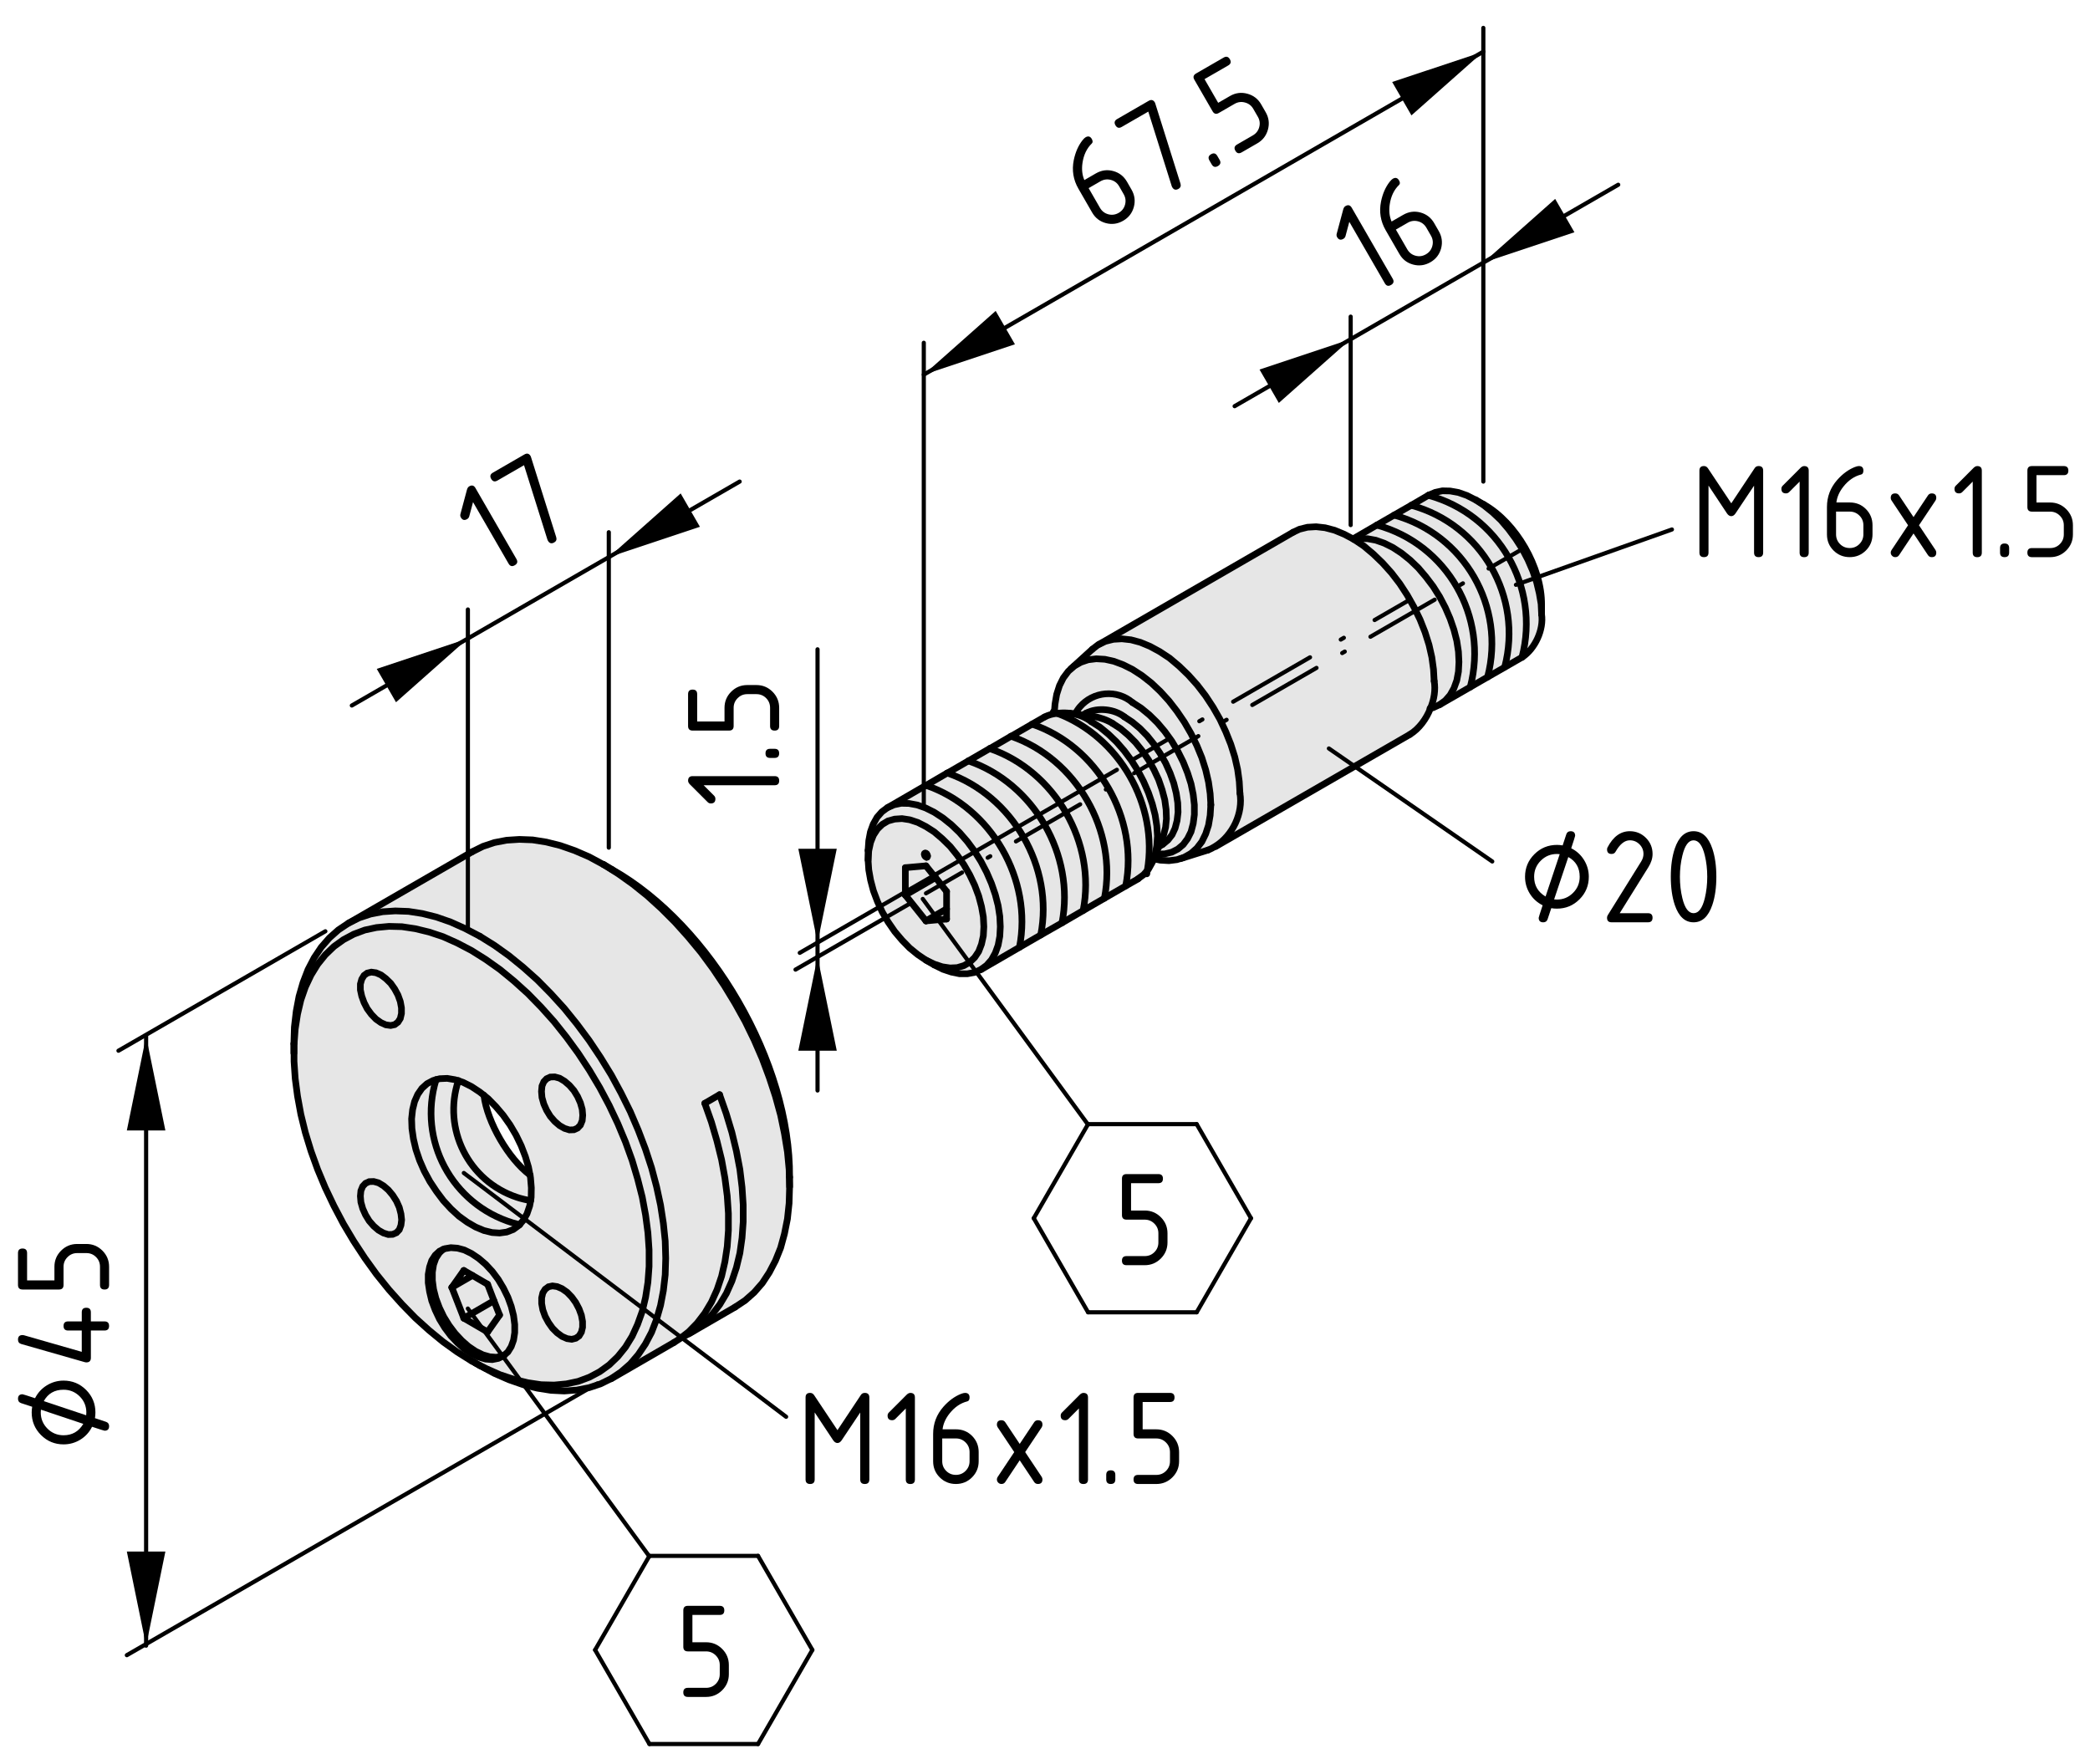 <?xml version="1.0" encoding="utf-8"?>
<!-- Generator: Adobe Illustrator 24.0.2, SVG Export Plug-In . SVG Version: 6.00 Build 0)  -->
<svg version="1.1" xmlns="http://www.w3.org/2000/svg" xmlns:xlink="http://www.w3.org/1999/xlink" x="0px" y="0px"
	 viewBox="0 0 125.678 106.054" style="enable-background:new 0 0 125.678 106.054;" xml:space="preserve">
<style type="text/css">
	.st0{fill:#E6E6E6;}
	.st1{fill:none;stroke:#000000;stroke-width:0.4;stroke-linecap:round;stroke-miterlimit:10;}
	.st2{fill:none;stroke:#000000;stroke-width:0.25;stroke-linecap:round;stroke-miterlimit:10;}
	.st3{fill:none;stroke:#000000;stroke-width:0.25;stroke-linecap:round;stroke-miterlimit:10;stroke-dasharray:0.213,2.135;}
	
		.st4{fill:none;stroke:#000000;stroke-width:0.25;stroke-linecap:round;stroke-miterlimit:10;stroke-dasharray:5.337,2.135,0.213,2.135;}
	.st5{fill:none;stroke:#000000;stroke-width:0.25;stroke-linecap:round;stroke-miterlimit:10;stroke-dasharray:0.178,1.784;}
	
		.st6{fill:none;stroke:#000000;stroke-width:0.25;stroke-linecap:round;stroke-miterlimit:10;stroke-dasharray:4.459,1.784,0.178,1.784;}
	.st7{fill:none;stroke:#000000;stroke-width:0.25;stroke-linecap:round;}
</style>
<g id="Kontur">
	<g id="ARC_22_">
		<g id="XMLID_1_">
			<g>
				<path class="st0" d="M92.701,36.934c0.141,0.92-0.39,2.07-1.159,2.58l-0.021,0.01
					c1.11-4.23-1.41-8.59-5.63-9.74l0.021-0.01l0.399-0.17l0.43-0.09
					l0.46,0.01l0.5,0.09l0.511,0.18l0.51,0.26h0.01l0.51,0.34
					l0.511,0.41l0.5,0.47l0.46,0.54l0.43,0.58l0.4,0.62l0.34,0.65
					l0.29,0.67l0.229,0.67l0.16,0.67l0.11,0.64L92.701,36.934z"/>
				<path class="st0" d="M85.891,29.784c4.22,1.15,6.74,5.51,5.63,9.74l-1.04,0.6
					v-0.01c1.11-4.22-1.399-8.58-5.62-9.73L85.891,29.784z"/>
				<path class="st0" d="M84.861,30.384c4.221,1.15,6.73,5.51,5.62,9.73v0.01
					l-1.03,0.59c1.11-4.23-1.409-8.58-5.619-9.74L84.861,30.384z"/>
				<path class="st0" d="M83.831,30.974c4.21,1.16,6.729,5.51,5.619,9.74l-1.039,0.6
					c1.109-4.23-1.4-8.59-5.62-9.74L83.831,30.974z"/>
				<path class="st0" d="M82.791,31.574c4.22,1.15,6.729,5.51,5.62,9.74l-1.841,1.06
					l0.341-0.25l0.289-0.33l0.23-0.41l0.17-0.47l0.1-0.53l0.03-0.58
					l-0.03-0.62l-0.1-0.65l-0.17-0.66l-0.23-0.67l-0.289-0.67l-0.341-0.65
					l-0.39-0.62l-0.44-0.58l-0.46-0.54l-0.489-0.47l-0.511-0.41l-0.52-0.34
					l-0.52-0.26l-0.51-0.18l-0.49-0.09l-0.47-0.01l-0.34,0.06l-0.01-0.01
					l-0.061-0.03L82.791,31.574z"/>
				<path class="st0" d="M87.701,39.184l0.03,0.62l-0.03,0.58l-0.1,0.53l-0.17,0.47
					l-0.23,0.41l-0.289,0.33l-0.341,0.25l-0.39,0.18l-0.16,0.03
					c0.22-0.53,0.311-1.11,0.22-1.63l-0.04-0.7l-0.1-0.73l-0.17-0.75
					l-0.24-0.76l-0.3-0.76l-0.36-0.74l-0.409-0.73l-0.45-0.69l-0.5-0.65
					l-0.53-0.59l-0.56-0.54l-0.57-0.48l-0.58-0.39l0.34-0.06l0.47,0.01
					l0.49,0.09l0.51,0.18l0.52,0.26l0.52,0.34l0.511,0.41l0.489,0.47
					l0.46,0.54l0.44,0.58l0.39,0.62l0.341,0.65l0.289,0.67l0.23,0.67
					l0.17,0.66L87.701,39.184z"/>
				<path class="st0" d="M86.021,42.584c-0.25,0.65-0.689,1.24-1.24,1.58l-11.68,6.74
					l-0.01-0.02c1.04-0.66,1.67-1.98,1.47-3.19l-0.04-0.7l-0.1-0.73
					l-0.17-0.75l-0.24-0.76l-0.3-0.75l-0.351-0.75l-0.41-0.72l-0.46-0.7
					l-0.5-0.65l-0.529-0.59l-0.561-0.54l-0.569-0.48l-0.591-0.39l-0.59-0.32
					l-0.58-0.24l-0.56-0.15l-0.55-0.06l-0.511,0.03l-0.479,0.12
					l-0.38,0.18l11.67-6.74l0.38-0.18l0.48-0.12l0.52-0.03l0.54,0.06
					l0.57,0.15l0.58,0.24l0.529,0.28l0.061,0.03l0.01,0.01l0.58,0.39
					l0.57,0.48l0.56,0.54l0.53,0.59l0.5,0.65l0.45,0.69l0.409,0.73
					l0.36,0.74l0.3,0.76l0.24,0.76l0.17,0.75l0.1,0.73l0.04,0.7
					C86.331,41.474,86.241,42.054,86.021,42.584z"/>
				<path class="st0" d="M74.561,47.694c0.2,1.21-0.43,2.53-1.47,3.19
					c-0.141,0.09-0.29,0.17-0.45,0.23l-1.65,0.52v-0.01l0.23-0.08
					l0.4-0.23l0.35-0.31l0.3-0.39l0.23-0.47l0.17-0.52l0.1-0.59
					l0.04-0.64l-0.04-0.67l-0.1-0.7l-0.17-0.73l-0.23-0.73l-0.3-0.73
					l-0.35-0.72l-0.4-0.69l-0.45-0.66l-0.479-0.62l-0.521-0.57
					l-0.54-0.51l-0.56-0.44l-0.57-0.37l-0.56-0.28l-0.561-0.21
					l-0.54-0.12l-0.52-0.03l-0.49,0.06l-0.44,0.15l-0.399,0.23
					l-0.01-0.01l1.1-1l0.35-0.27l0.06-0.03l0.38-0.18l0.479-0.12
					l0.511-0.03l0.55,0.06l0.56,0.15l0.58,0.24l0.59,0.32l0.591,0.39
					l0.569,0.48l0.561,0.54l0.529,0.59l0.5,0.65l0.46,0.7l0.41,0.72
					l0.351,0.75l0.3,0.75l0.24,0.76l0.17,0.75l0.1,0.73L74.561,47.694z"/>
				<path class="st0" d="M64.251,42.884c-0.23-0.03-0.45-0.02-0.67,0.01
					c0,0,0-0.01-0.011,0c-0.05-0.03-0.109-0.05-0.17-0.06l0.04-0.5l0.101-0.58
					l0.17-0.53l0.229-0.46l0.3-0.4l0.351-0.31l0.399-0.23l0.44-0.15
					l0.49-0.06l0.52,0.03l0.54,0.12l0.561,0.21l0.56,0.28l0.57,0.37
					l0.56,0.44l0.54,0.51l0.521,0.57l0.479,0.62l0.45,0.66l0.4,0.69
					l0.35,0.72l0.3,0.73l0.23,0.73l0.17,0.73l0.1,0.7l0.04,0.67
					l-0.04,0.64l-0.1,0.59l-0.17,0.52l-0.23,0.47l-0.3,0.39
					l-0.35,0.31l-0.4,0.23l-0.23,0.08l-0.22,0.07l-0.479,0.06
					l-0.521-0.03l-0.39-0.08l0.12-0.3h0.01l0.08,0.01l0.45-0.01
					l0.42-0.1l0.37-0.19l0.319-0.27l0.261-0.35l0.21-0.42l0.13-0.49
					l0.069-0.54v-0.59l-0.069-0.62l-0.13-0.64l-0.21-0.66l-0.261-0.65
					l-0.319-0.64l-0.37-0.62l-0.42-0.58l-0.45-0.53l-0.48-0.47l-0.5-0.41
					l-0.51-0.33c-0.939-0.8-2.36-0.68-3.17,0.27
					c-0.08,0.09-0.22,0.3-0.28,0.42l-0.149-0.02
					c-0.07-0.01-0.141-0.02-0.21-0.03
					C64.271,42.884,64.261,42.884,64.251,42.884z"/>
				<path class="st0" d="M71.821,48.394v0.59l-0.069,0.54l-0.13,0.49l-0.21,0.42
					l-0.261,0.35l-0.319,0.27l-0.37,0.19l-0.42,0.1l-0.45,0.01l-0.08-0.01
					h-0.01l0.18-0.43l0.21-0.13h0.01l0.03-0.02l0.3-0.25l0.25-0.32
					l0.181-0.39l0.119-0.46l0.06-0.51l-0.021-0.56l-0.09-0.58l-0.149-0.6
					l-0.221-0.61l-0.27-0.6l-0.33-0.58l-0.37-0.55l-0.41-0.51l-0.439-0.45
					l-0.46-0.38l-0.471-0.31c-0.59-0.47-1.609-0.58-2.279-0.23H65.321
					l-0.21,0.12l-0.46-0.06c0.061-0.12,0.2-0.33,0.28-0.42
					c0.81-0.95,2.23-1.07,3.17-0.27l0.51,0.33l0.5,0.41l0.48,0.47
					l0.45,0.53l0.42,0.58l0.37,0.62l0.319,0.64l0.261,0.65l0.21,0.66
					l0.13,0.64L71.821,48.394z"/>
				<path class="st0" d="M70.821,48.274l0.021,0.56l-0.06,0.51l-0.119,0.46l-0.181,0.39
					l-0.25,0.32l-0.3,0.25l-0.03,0.02h-0.01l-0.21,0.13l0.25-0.61l0.04-0.1
					l0.12-0.46l0.05-0.51l-0.02-0.55l-0.08-0.59l-0.16-0.6l-0.21-0.61
					l-0.28-0.6l-0.32-0.58l-0.38-0.55l-0.41-0.51l-0.44-0.44
					l-0.46-0.39L66.911,43.504c-0.28-0.19-0.82-0.38-1.15-0.42l-0.65-0.09
					l0.21-0.12h0.011c0.67-0.35,1.689-0.24,2.279,0.23l0.471,0.31
					l0.46,0.38l0.439,0.45l0.41,0.51l0.37,0.55l0.33,0.58l0.27,0.6
					l0.221,0.61l0.149,0.6L70.821,48.274z"/>
				<path class="st0" d="M70.121,48.684l0.02,0.55l-0.05,0.51l-0.12,0.46
					l-0.04,0.1l-0.25,0.61l-0.18,0.43l-0.12,0.3l-0.05,0.12H69.321
					l0.141-0.38l0.1-0.53l0.04-0.58l-0.04-0.62l-0.1-0.65l-0.17-0.66
					l-0.23-0.67l-0.29-0.67l-0.34-0.65l-0.39-0.62l-0.431-0.58
					l-0.47-0.54l-0.49-0.47l-0.51-0.42l-0.52-0.33
					c-0.311-0.24-0.7-0.41-1.12-0.48l0.149,0.02l0.46,0.06l0.65,0.09
					c0.33,0.04,0.87,0.23,1.15,0.42l0.47,0.31l0.46,0.39l0.44,0.44
					l0.41,0.51l0.38,0.55l0.32,0.58l0.28,0.6l0.21,0.61l0.16,0.6
					L70.121,48.684z"/>
				<path class="st0" d="M69.561,49.654l0.04,0.62l-0.04,0.58l-0.1,0.53l-0.141,0.38
					l-0.029,0.09l-0.23,0.41l-0.07,0.08c0.681-3.93-1.68-8.04-5.409-9.45
					c0.22-0.03,0.439-0.04,0.67-0.01c0.01,0,0.02,0,0.04,0l0.21,0.03
					c0.42,0.07,0.81,0.24,1.12,0.48l0.52,0.33l0.51,0.42l0.49,0.47
					l0.47,0.54l0.431,0.58l0.39,0.62l0.34,0.65l0.29,0.67l0.23,0.67
					l0.17,0.66L69.561,49.654z"/>
				<path class="st0" d="M63.581,42.894c3.729,1.41,6.09,5.52,5.409,9.45l-0.22,0.25
					l-0.34,0.25v0.01l-0.74,0.42c0.8-4.06-1.7-8.4-5.63-9.73l0.75-0.43
					c0.23-0.12,0.48-0.19,0.76-0.22
					C63.581,42.884,63.581,42.894,63.581,42.894z"/>
				<path class="st0" d="M62.061,43.544c3.93,1.33,6.43,5.67,5.63,9.73l-1.279,0.74
					c0.8-4.07-1.7-8.39-5.61-9.74L62.061,43.544z"/>
				<path class="st0" d="M60.801,44.274c3.91,1.35,6.41,5.67,5.61,9.74l-1.28,0.74
					c0.81-4.07-1.69-8.39-5.61-9.74l1.27-0.74H60.801z"/>
				<path class="st0" d="M59.521,45.014c3.92,1.35,6.42,5.67,5.61,9.74l-1.27,0.739
					c0.801-4.069-1.699-8.399-5.63-9.74l1.28-0.74H59.521z"/>
				<path class="st0" d="M58.231,45.754c3.931,1.34,6.431,5.67,5.63,9.74l-1.279,0.73
					c0.81-4.07-1.7-8.39-5.61-9.74L58.231,45.754z"/>
				<path class="st0" d="M56.971,46.484c3.91,1.35,6.42,5.67,5.61,9.74l-1.28,0.74
					c0.81-4.07-1.69-8.39-5.61-9.74l1.27-0.74H56.971z"/>
				<path class="st0" d="M55.691,47.224c3.92,1.35,6.42,5.67,5.61,9.74l-2.31,1.34
					v-0.01l0.34-0.25l0.29-0.33l0.23-0.41l0.17-0.47l0.101-0.53l0.029-0.58
					l-0.029-0.62l-0.101-0.65l-0.17-0.659l-0.23-0.67l-0.29-0.671l-0.34-0.649
					l-0.39-0.62l-0.43-0.58l-0.47-0.54l-0.49-0.47l-0.51-0.41l-0.52-0.34
					l-0.52-0.26l-0.51-0.18l-0.49-0.09l-0.47-0.01l-0.43,0.09l-0.39,0.17
					l2.31-1.34H55.691z"/>
				<polygon class="st0" points="60.121,55.104 60.151,55.724 60.121,56.304 60.021,56.835 
					59.851,57.304 59.621,57.715 59.331,58.045 58.991,58.295 58.601,58.474 
					58.171,58.554 57.701,58.554 57.211,58.454 56.701,58.284 56.181,58.024 
					55.681,57.734 56.181,57.974 56.661,58.134 57.131,58.204 57.561,58.184 
					57.961,58.064 58.311,57.864 58.611,57.574 58.851,57.215 59.021,56.774 
					59.131,56.274 59.161,55.724 59.131,55.134 59.021,54.514 58.851,53.875 
					58.611,53.234 58.311,52.604 57.961,51.994 57.561,51.424 57.131,50.894 
					56.661,50.434 56.181,50.024 55.681,49.704 55.191,49.454 54.701,49.294 
					54.241,49.224 53.801,49.254 53.401,49.364 53.051,49.574 52.761,49.854 
					52.521,50.224 52.351,50.654 52.241,51.154 52.201,51.714 52.201,51.134 
					52.241,50.554 52.341,50.024 52.511,49.554 52.741,49.144 53.031,48.814 
					53.371,48.564 53.761,48.394 54.191,48.304 54.661,48.314 55.151,48.404 
					55.661,48.584 56.181,48.844 56.701,49.184 57.211,49.594 57.701,50.064 
					58.171,50.604 58.601,51.184 58.991,51.804 59.331,52.454 59.621,53.125 
					59.851,53.795 60.021,54.454 				"/>
				<path class="st0" d="M59.131,55.134l0.03,0.59l-0.03,0.55l-0.11,0.5l-0.17,0.44
					l-0.24,0.359l-0.3,0.29l-0.35,0.2l-0.4,0.12l-0.43,0.02
					l-0.47-0.069l-0.48-0.16l-0.5-0.24l-0.49-0.33l-0.49-0.399l-0.46-0.471
					l-0.44-0.52l-0.4-0.58l-0.35-0.6l-0.29-0.631l-0.24-0.64l-0.17-0.64
					l-0.11-0.62l-0.04-0.59l0.04-0.56l0.11-0.5l0.17-0.43l0.24-0.37
					l0.29-0.28l0.35-0.21l0.4-0.11l0.44-0.03l0.46,0.07l0.49,0.16
					l0.49,0.25l0.5,0.32l0.48,0.41l0.47,0.46l0.43,0.53l0.4,0.57
					l0.35,0.61l0.3,0.63l0.24,0.641l0.17,0.64L59.131,55.134z M56.921,55.264
					v-0.61v-1.05l-0.66-0.83h-0.01l-0.57-0.71l-1.24,0.11v1.649
					l1.24,1.551L56.921,55.264z M55.781,51.474l-0.01-0.04l-0.02-0.05
					l-0.03-0.05l-0.04-0.03l-0.04-0.01l-0.03,0.01l-0.02,0.02
					l-0.01,0.04l0.01,0.05l0.02,0.05l0.03,0.04l0.04,0.03l0.04,0.02
					l0.03-0.01l0.02-0.03L55.781,51.474z"/>
				<polygon class="st0" points="56.921,53.604 56.921,54.654 55.681,55.375 54.441,53.824 
					56.251,52.774 56.261,52.774 				"/>
				<polygon class="st0" points="56.251,52.774 54.441,53.824 54.441,52.174 55.681,52.064 				"/>
				<polygon class="st0" points="47.451,70.324 47.481,71.354 47.451,72.354 47.351,73.295 
					47.171,74.194 46.941,75.034 46.631,75.804 46.261,76.514 45.841,77.154 
					45.351,77.715 44.811,78.194 44.211,78.594 41.741,80.024 41.731,80.014 
					42.301,79.574 42.821,79.045 43.281,78.444 43.681,77.774 44.011,77.034 
					44.281,76.224 44.491,75.354 44.621,74.434 44.691,73.465 44.691,72.454 
					44.621,71.394 44.491,70.314 44.281,69.215 44.011,68.094 43.671,66.965 
					43.271,65.824 42.381,66.344 42.781,67.474 43.111,68.604 43.391,69.734 
					43.591,70.835 43.731,71.915 43.801,72.965 43.801,73.984 43.731,74.954 
					43.591,75.875 43.391,76.744 43.121,77.545 42.781,78.295 42.381,78.965 
					41.921,79.564 41.411,80.085 40.961,80.434 40.841,80.524 40.531,80.724 
					36.761,82.904 36.761,82.894 37.351,82.494 37.901,82.014 38.381,81.454 
					38.811,80.814 39.181,80.114 39.481,79.335 39.721,78.494 39.891,77.604 
					40.001,76.654 40.031,75.665 40.001,74.625 39.891,73.564 39.721,72.465 
					39.481,71.354 39.181,70.224 38.811,69.094 38.381,67.965 37.901,66.844 
					37.351,65.734 36.761,64.644 36.111,63.585 35.421,62.554 34.691,61.574 
					33.931,60.634 33.131,59.755 32.311,58.924 31.461,58.165 30.601,57.465 
					29.731,56.844 28.851,56.295 27.971,55.835 27.101,55.444 26.241,55.144 
					25.401,54.934 24.571,54.804 23.771,54.774 23.011,54.824 22.281,54.965 
					21.591,55.194 20.951,55.514 28.401,51.214 29.041,50.894 29.731,50.664 
					30.461,50.524 31.231,50.474 32.031,50.504 32.851,50.634 33.691,50.844 
					34.551,51.144 35.431,51.524 36.301,51.994 36.311,51.994 37.181,52.545 
					38.051,53.165 38.911,53.854 39.761,54.625 40.581,55.444 41.381,56.335 
					42.151,57.264 42.881,58.255 43.561,59.274 44.211,60.344 44.811,61.424 
					45.351,62.534 45.841,63.665 46.261,64.795 46.631,65.924 46.941,67.054 
					47.171,68.165 47.351,69.264 				"/>
				<polygon class="st0" points="44.691,72.454 44.691,73.465 44.621,74.434 44.491,75.354 
					44.281,76.224 44.011,77.034 43.681,77.774 43.281,78.444 42.821,79.045 
					42.301,79.574 41.731,80.014 41.111,80.375 40.971,80.444 40.961,80.434 
					41.411,80.085 41.921,79.564 42.381,78.965 42.781,78.295 43.121,77.545 
					43.391,76.744 43.591,75.875 43.731,74.954 43.801,73.984 43.801,72.965 
					43.731,71.915 43.591,70.835 43.391,69.734 43.111,68.604 42.781,67.474 
					42.381,66.344 43.271,65.824 43.671,66.965 44.011,68.094 44.281,69.215 
					44.491,70.314 44.621,71.394 				"/>
				<polygon class="st0" points="40.001,74.625 40.031,75.665 40.001,76.654 39.891,77.604 
					39.721,78.494 39.481,79.335 39.181,80.114 38.811,80.814 38.381,81.454 
					37.901,82.014 37.351,82.494 36.761,82.894 36.111,83.215 35.421,83.444 
					34.691,83.585 33.931,83.644 33.131,83.604 32.311,83.474 31.461,83.264 
					30.601,82.965 29.731,82.585 28.851,82.114 28.591,81.965 29.211,82.284 
					30.071,82.665 30.911,82.944 31.741,83.144 32.541,83.264 33.321,83.284 
					34.061,83.215 34.771,83.064 35.441,82.814 36.061,82.484 36.631,82.074 
					37.151,81.574 37.611,81.005 38.011,80.354 38.341,79.634 38.621,78.854 
					38.821,78.005 38.961,77.104 39.031,76.154 39.031,75.154 38.961,74.125 
					38.821,73.064 38.621,71.984 38.341,70.884 38.011,69.774 37.611,68.665 
					37.151,67.564 36.631,66.465 36.061,65.394 35.441,64.354 34.771,63.335 
					34.061,62.364 33.321,61.434 32.541,60.564 31.741,59.744 30.911,58.994 
					30.071,58.304 29.211,57.694 28.351,57.154 27.491,56.704 26.641,56.324 
					25.801,56.045 24.971,55.844 24.171,55.724 23.391,55.704 22.641,55.774 
					21.941,55.924 21.271,56.174 20.651,56.505 20.081,56.915 19.561,57.415 
					19.101,57.984 18.701,58.634 18.361,59.354 18.091,60.134 17.891,60.984 
					17.751,61.884 17.681,62.835 17.671,62.835 17.671,62.755 17.701,61.764 
					17.811,60.814 17.981,59.915 18.221,59.085 18.521,58.304 18.891,57.594 
					19.321,56.954 19.811,56.394 20.351,55.915 20.951,55.514 21.591,55.194 
					22.281,54.965 23.011,54.824 23.771,54.774 24.571,54.804 25.401,54.934 
					26.241,55.144 27.101,55.444 27.971,55.835 28.851,56.295 29.731,56.844 
					30.601,57.465 31.461,58.165 32.311,58.924 33.131,59.755 33.931,60.634 
					34.691,61.574 35.421,62.554 36.111,63.585 36.761,64.644 37.351,65.734 
					37.901,66.844 38.381,67.965 38.811,69.094 39.181,70.224 39.481,71.354 
					39.721,72.465 39.891,73.564 				"/>
				<path class="st0" d="M28.531,81.924l-0.18-0.09l-0.86-0.54l-0.85-0.61
					l-0.84-0.69l-0.83-0.75l-0.8-0.819l-0.78-0.87l-0.75-0.93l-0.7-0.971
					l-0.67-1.02l-0.62-1.04l-0.57-1.08l-0.52-1.09l-0.46-1.101
					l-0.4-1.109l-0.34-1.11l-0.27-1.1l-0.2-1.09l-0.14-1.061
					l-0.07-1.03v-0.989l0.07-0.95l0.14-0.9l0.2-0.85l0.27-0.78
					l0.34-0.72l0.4-0.65l0.46-0.569l0.52-0.5l0.57-0.41l0.62-0.33
					l0.67-0.25l0.7-0.15l0.75-0.07l0.78,0.021l0.8,0.12l0.83,0.2
					l0.84,0.279l0.85,0.38l0.86,0.45l0.86,0.54l0.86,0.61l0.84,0.689
					l0.83,0.75l0.8,0.82l0.78,0.87l0.74,0.93l0.71,0.971l0.67,1.019
					l0.62,1.04l0.57,1.07l0.52,1.1l0.46,1.101l0.4,1.109l0.33,1.11
					l0.28,1.1l0.2,1.08l0.14,1.061l0.07,1.029v1l-0.07,0.95l-0.14,0.9
					l-0.2,0.85l-0.28,0.78l-0.33,0.72l-0.4,0.65l-0.46,0.569l-0.52,0.5
					l-0.57,0.41l-0.62,0.33l-0.67,0.25l-0.71,0.15l-0.74,0.069l-0.78-0.02
					l-0.8-0.12l-0.83-0.2l-0.84-0.279l-0.86-0.381l-0.62-0.319
					L28.531,81.924z M30.291,81.514l0.25-0.22l0.2-0.32L30.881,80.585l0.07-0.45
					v-0.49L30.881,79.104l-0.14-0.55l-0.2-0.55l-0.27-0.551l-0.31-0.52
					l-0.36-0.48l-0.4-0.43l-0.42-0.359l-0.43-0.29l-0.43-0.21
					l-0.41-0.11l-0.4-0.03l-0.36,0.061l-0.13,0.06l-0.19,0.09l-0.26,0.24
					l-0.21,0.32l-0.13,0.39l-0.08,0.45v0.5l0.08,0.53l0.13,0.55l0.21,0.559
					l0.26,0.55l0.32,0.521l0.36,0.479l0.4,0.42l0.41,0.37l0.43,0.29
					l0.43,0.2l0.42,0.12l0.4,0.03l0.36-0.07l0.31-0.15L30.291,81.514z
					 M31.871,70.654l-0.09-0.47l-0.19-0.64l-0.25-0.65l-0.31-0.64l-0.36-0.61
					l-0.41-0.58l-0.44-0.52l-0.47-0.48l-0.25-0.2l-0.25-0.199l-0.5-0.33l-0.5-0.25
					l-0.29-0.101l-0.2-0.06l-0.47-0.08l-0.45,0.02l-0.22,0.061l-0.18,0.05
					l-0.36,0.19l-0.31,0.279l-0.25,0.36l-0.19,0.43l-0.12,0.49l-0.06,0.55
					l0.02,0.59l0.09,0.62l0.15,0.641l0.22,0.649l0.28,0.641l0.34,0.63
					l0.39,0.59l0.42,0.56l0.46,0.5l0.48,0.44l0.5,0.359l0.5,0.29l0.5,0.21
					l0.49,0.12l0.45,0.03l0.43-0.06l0.39-0.15l0.33-0.24l0.05-0.05
					l0.23-0.27l0.22-0.391l0.16-0.47l0.06-0.32l0.03-0.2l0.01-0.569
					l-0.05-0.61L31.871,70.654z M35.041,67.064l-0.03-0.36l-0.11-0.39
					l-0.17-0.38l-0.22-0.36l-0.27-0.31l-0.29-0.25l-0.3-0.18l-0.29-0.08
					l-0.27,0.01l-0.22,0.1l-0.17,0.181l-0.11,0.26l-0.03,0.33l0.03,0.359
					l0.11,0.391l0.17,0.38l0.22,0.36l0.27,0.31l0.29,0.25l0.3,0.17
					l0.29,0.09l0.27-0.01l0.22-0.1l0.17-0.181l0.11-0.27L35.041,67.064z
					 M35.031,79.814v-0.35l-0.07-0.38l-0.14-0.381l-0.2-0.38l-0.24-0.33
					l-0.28-0.29l-0.3-0.21l-0.3-0.13l-0.28-0.04l-0.24,0.051l-0.2,0.149
					l-0.14,0.22l-0.07,0.301v0.34l0.07,0.38l0.14,0.39l0.2,0.37
					l0.24,0.34l0.28,0.28l0.3,0.22l0.3,0.13l0.28,0.04l0.24-0.06
					l0.2-0.14l0.14-0.23L35.031,79.814z M24.151,73.354l-0.04-0.36
					l-0.1-0.39l-0.17-0.38l-0.23-0.36l-0.26-0.31l-0.29-0.25l-0.3-0.18
					l-0.29-0.08l-0.27,0.01l-0.22,0.1l-0.17,0.181l-0.11,0.27
					l-0.03,0.32l0.03,0.359l0.11,0.391l0.17,0.38l0.22,0.36l0.27,0.31
					l0.29,0.25l0.3,0.17l0.29,0.09l0.26-0.01l0.23-0.1l0.17-0.181
					l0.1-0.27L24.151,73.354z M24.141,60.944v-0.34l-0.07-0.38l-0.14-0.39
					l-0.2-0.37l-0.24-0.34l-0.29-0.28l-0.29-0.22l-0.3-0.131l-0.28-0.04
					l-0.25,0.061l-0.19,0.14l-0.14,0.231l-0.08,0.29v0.35l0.08,0.37
					l0.14,0.39l0.19,0.37l0.25,0.34l0.28,0.29l0.3,0.21l0.29,0.131
					l0.29,0.04l0.24-0.051l0.2-0.149l0.14-0.221L24.141,60.944z"/>
				<polygon class="st0" points="35.011,66.704 35.041,67.064 35.011,67.384 34.901,67.654 
					34.731,67.835 34.511,67.934 34.241,67.944 33.951,67.854 33.651,67.684 
					33.361,67.434 33.091,67.125 32.871,66.764 32.701,66.384 32.591,65.994 
					32.561,65.634 32.591,65.304 32.701,65.045 32.871,64.864 33.091,64.764 
					33.361,64.755 33.651,64.835 33.951,65.014 34.241,65.264 34.511,65.574 
					34.731,65.934 34.901,66.314 				"/>
				<polygon class="st0" points="35.031,79.465 35.031,79.814 34.961,80.104 34.821,80.335 
					34.621,80.474 34.381,80.534 34.101,80.494 33.801,80.364 33.501,80.144 
					33.221,79.864 32.981,79.524 32.781,79.154 32.641,78.764 32.571,78.384 
					32.571,78.045 32.641,77.744 32.781,77.524 32.981,77.375 33.221,77.324 
					33.501,77.364 33.801,77.494 34.101,77.704 34.381,77.994 34.621,78.324 
					34.821,78.704 34.961,79.085 				"/>
				<path class="st0" d="M31.901,70.814l0.05,0.61l-0.01,0.569l-0.03,0.2
					c-0.22-0.029-0.63-0.13-0.83-0.2c-2.91-0.97-4.48-4.1-3.52-7.01
					l0.29,0.101l0.5,0.25l0.5,0.33l0.25,0.199c0.2,1.62,1.47,3.811,2.77,4.79
					L31.901,70.814z"/>
				<path class="st0" d="M31.911,72.194l-0.06,0.32l-0.16,0.47l-0.22,0.391
					l-0.23,0.27c-0.11-0.03-0.3-0.08-0.4-0.11
					c-3.66-1.109-5.73-4.96-4.62-8.609l0.22-0.061l0.45-0.02l0.47,0.08
					l0.2,0.06c-0.96,2.91,0.61,6.04,3.52,7.01
					C31.281,72.064,31.691,72.165,31.911,72.194z"/>
				<path class="st0" d="M31.241,73.644l-0.05,0.05l-0.33,0.24l-0.39,0.15
					l-0.43,0.06l-0.45-0.03l-0.49-0.12l-0.5-0.21l-0.5-0.29l-0.5-0.359
					l-0.48-0.44l-0.46-0.5l-0.42-0.56l-0.39-0.59l-0.34-0.63l-0.28-0.641
					l-0.22-0.649l-0.15-0.641l-0.09-0.62l-0.02-0.59l0.06-0.55l0.12-0.49
					l0.19-0.43l0.25-0.36l0.31-0.279l0.36-0.19l0.18-0.05
					c-1.11,3.649,0.96,7.5,4.62,8.609C30.941,73.564,31.131,73.614,31.241,73.644z"/>
				<path class="st0" d="M30.951,79.644v0.49L30.881,80.585l-0.14,0.39l-0.2,0.32
					l-0.25,0.22l-0.09,0.03l-0.36,0.069l-0.39-0.029l-0.42-0.12l-0.43-0.21
					l-0.43-0.29l-0.41-0.36l-0.4-0.43l-0.36-0.48l-0.32-0.52l-0.26-0.54
					l-0.21-0.561l-0.14-0.55l-0.07-0.53v-0.5l0.07-0.449l0.14-0.391
					l0.21-0.319l0.2-0.19l0.13-0.06l0.36-0.061l0.4,0.03l0.41,0.11
					l0.43,0.21l0.43,0.29l0.42,0.359l0.4,0.43l0.36,0.48l0.31,0.52
					l0.27,0.551l0.2,0.55L30.881,79.104L30.951,79.644z M30.041,79.074
					l-0.34-0.859l-0.38-0.99l-0.91-0.53l-0.52-0.3l-0.72,1.021l0.72,1.85
					l1.43,0.83L30.041,79.074z"/>
				<polygon class="st0" points="30.291,81.514 30.271,81.534 29.961,81.684 29.601,81.755 
					29.201,81.724 28.781,81.604 28.351,81.404 27.921,81.114 27.511,80.744 
					27.111,80.324 26.751,79.844 26.431,79.324 26.171,78.774 25.961,78.215 
					25.831,77.665 25.751,77.134 25.751,76.634 25.831,76.184 25.961,75.795 
					26.171,75.474 26.431,75.234 26.621,75.144 26.421,75.335 26.211,75.654 
					26.071,76.045 26.001,76.494 26.001,76.994 26.071,77.524 26.211,78.074 
					26.421,78.634 26.681,79.174 27.001,79.694 27.361,80.174 27.761,80.604 
					28.171,80.965 28.601,81.255 29.031,81.465 29.451,81.585 29.841,81.614 
					30.201,81.545 				"/>
				<polygon class="st0" points="29.701,78.215 30.041,79.074 29.321,80.094 27.891,79.264 				"/>
				<polygon class="st0" points="29.321,77.224 29.701,78.215 27.891,79.264 27.171,77.415 
					28.411,76.694 				"/>
				<polygon class="st0" points="24.111,72.994 24.151,73.354 24.111,73.674 24.011,73.944 
					23.841,74.125 23.611,74.224 23.351,74.234 23.061,74.144 22.761,73.974 
					22.471,73.724 22.201,73.415 21.981,73.054 21.811,72.674 21.701,72.284 
					21.671,71.924 21.701,71.604 21.811,71.335 21.981,71.154 22.201,71.054 
					22.471,71.045 22.761,71.125 23.061,71.304 23.351,71.554 23.611,71.864 
					23.841,72.224 24.011,72.604 				"/>
				<polygon class="st0" points="24.141,60.604 24.141,60.944 24.071,61.244 23.931,61.465 
					23.731,61.614 23.491,61.665 23.201,61.625 22.911,61.494 22.611,61.284 
					22.331,60.994 22.081,60.654 21.891,60.284 21.751,59.894 21.671,59.524 
					21.671,59.174 21.751,58.884 21.891,58.654 22.081,58.514 22.331,58.454 
					22.611,58.494 22.911,58.625 23.201,58.844 23.491,59.125 23.731,59.465 
					23.931,59.835 24.071,60.224 				"/>
			</g>
			<g>
				<polyline class="st1" points="17.671,62.755 17.671,62.835 17.671,63.324 				"/>
				<line class="st1" x1="28.591" y1="81.965" x2="28.851" y2="82.114"/>
				<line class="st1" x1="28.351" y1="81.824" x2="28.531" y2="81.924"/>
				<line class="st1" x1="28.401" y1="51.214" x2="20.951" y2="55.514"/>
				<polyline class="st1" points="41.431,80.204 41.741,80.024 44.211,78.594 				"/>
				<line class="st1" x1="36.761" y1="82.904" x2="40.531" y2="80.724"/>
				<line class="st1" x1="47.481" y1="71.354" x2="47.481" y2="70.784"/>
				<line class="st1" x1="36.801" y1="52.284" x2="36.311" y2="51.994"/>
				<line class="st1" x1="52.201" y1="51.134" x2="52.201" y2="51.714"/>
				<line class="st1" x1="55.681" y1="57.734" x2="56.181" y2="58.024"/>
				<line class="st1" x1="55.681" y1="47.224" x2="53.371" y2="48.564"/>
				<line class="st1" x1="56.961" y1="46.484" x2="55.691" y2="47.224"/>
				<polyline class="st1" points="59.511,45.014 58.231,45.754 56.971,46.484 				"/>
				<line class="st1" x1="60.791" y1="44.274" x2="59.521" y2="45.014"/>
				<polyline class="st1" points="62.811,43.114 62.061,43.544 60.801,44.274 				"/>
				<polyline class="st1" points="58.991,58.304 61.301,56.965 62.581,56.224 63.861,55.494 
					65.131,54.755 66.411,54.014 67.691,53.274 68.431,52.854 				"/>
				<polyline class="st1" points="65.681,39.044 64.581,40.044 64.391,40.214 				"/>
				<line class="st1" x1="70.991" y1="51.634" x2="72.641" y2="51.114"/>
				<polyline class="st1" points="69.331,51.764 69.381,51.644 69.501,51.344 69.681,50.914 
					69.931,50.304 				"/>
				<line class="st1" x1="64.251" y1="42.884" x2="64.201" y2="42.874"/>
				<polyline class="st1" points="65.761,43.084 65.111,42.994 64.651,42.934 64.501,42.914 
					64.291,42.884 				"/>
				<line class="st1" x1="77.761" y1="32.004" x2="66.091" y2="38.744"/>
				<line class="st1" x1="73.101" y1="50.904" x2="84.781" y2="44.164"/>
				<line class="st1" x1="65.321" y1="42.874" x2="65.111" y2="42.994"/>
				<line class="st1" x1="69.681" y1="50.914" x2="69.891" y2="50.784"/>
				<polyline class="st1" points="86.571,42.374 88.411,41.314 89.451,40.714 90.481,40.124 
					91.521,39.524 91.541,39.514 				"/>
				<polyline class="st1" points="85.911,29.774 85.891,29.784 84.861,30.384 83.831,30.974 
					82.791,31.574 81.361,32.404 				"/>
				<line class="st1" x1="92.701" y1="36.934" x2="92.701" y2="36.364"/>
				<line class="st1" x1="89.221" y1="30.334" x2="88.731" y2="30.054"/>
				<polyline class="st1" points="28.351,57.154 27.491,56.704 26.641,56.324 25.801,56.045 
					24.971,55.844 24.171,55.724 23.391,55.704 22.641,55.774 21.941,55.924 
					21.271,56.174 20.651,56.505 20.081,56.915 19.561,57.415 19.101,57.984 
					18.701,58.634 18.361,59.354 18.091,60.134 17.891,60.984 17.751,61.884 
					17.681,62.835 17.681,63.824 17.751,64.854 17.891,65.915 18.091,67.005 
					18.361,68.104 18.701,69.215 19.101,70.324 19.561,71.424 20.081,72.514 
					20.651,73.594 21.271,74.634 21.941,75.654 22.641,76.625 23.391,77.554 
					24.171,78.424 24.971,79.244 25.801,79.994 26.641,80.684 27.491,81.295 
					28.351,81.835 28.531,81.924 28.591,81.965 29.211,82.284 30.071,82.665 
					30.911,82.944 31.741,83.144 32.541,83.264 33.321,83.284 34.061,83.215 
					34.771,83.064 35.441,82.814 36.061,82.484 36.631,82.074 37.151,81.574 
					37.611,81.005 38.011,80.354 38.341,79.634 38.621,78.854 38.821,78.005 
					38.961,77.104 39.031,76.154 39.031,75.154 38.961,74.125 38.821,73.064 
					38.621,71.984 38.341,70.884 38.011,69.774 37.611,68.665 37.151,67.564 
					36.631,66.465 36.061,65.394 35.441,64.354 34.771,63.335 34.061,62.364 
					33.321,61.434 32.541,60.564 31.741,59.744 30.911,58.994 30.071,58.304 
					29.211,57.694 28.351,57.154 				"/>
				<polyline class="st1" points="28.851,56.295 29.731,56.844 30.601,57.465 31.461,58.165 
					32.311,58.924 33.131,59.755 33.931,60.634 34.691,61.574 35.421,62.554 
					36.111,63.585 36.761,64.644 37.351,65.734 37.901,66.844 38.381,67.965 
					38.811,69.094 39.181,70.224 39.481,71.354 39.721,72.465 39.891,73.564 
					40.001,74.625 40.031,75.665 40.001,76.654 39.891,77.604 39.721,78.494 
					39.481,79.335 39.181,80.114 38.811,80.814 38.381,81.454 37.901,82.014 
					37.351,82.494 36.761,82.894 36.111,83.215 35.421,83.444 34.691,83.585 
					33.931,83.644 33.131,83.604 32.311,83.474 31.461,83.264 30.601,82.965 
					29.731,82.585 28.851,82.114 				"/>
				<polyline class="st1" points="17.671,62.755 17.701,61.764 17.811,60.814 17.981,59.915 
					18.221,59.085 18.521,58.304 18.891,57.594 19.321,56.954 19.811,56.394 
					20.351,55.915 20.951,55.514 21.591,55.194 22.281,54.965 23.011,54.824 
					23.771,54.774 24.571,54.804 25.401,54.934 26.241,55.144 27.101,55.444 
					27.971,55.835 28.851,56.295 				"/>
				<polyline class="st1" points="43.271,65.824 43.671,66.965 44.011,68.094 44.281,69.215 
					44.491,70.314 44.621,71.394 44.691,72.454 44.691,73.465 44.621,74.434 
					44.491,75.354 44.281,76.224 44.011,77.034 43.681,77.774 43.281,78.444 
					42.821,79.045 42.301,79.574 41.731,80.014 41.111,80.375 40.971,80.444 				"/>
				<line class="st1" x1="43.271" y1="65.824" x2="42.381" y2="66.344"/>
				<polyline class="st1" points="42.381,66.344 42.781,67.474 43.111,68.604 43.391,69.734 
					43.591,70.835 43.731,71.915 43.801,72.965 43.801,73.984 43.731,74.954 
					43.591,75.875 43.391,76.744 43.121,77.545 42.781,78.295 42.381,78.965 
					41.921,79.564 41.411,80.085 40.961,80.434 40.841,80.524 40.531,80.724 				"/>
				<polyline class="st1" points="36.301,51.994 35.431,51.524 34.551,51.144 33.691,50.844 
					32.851,50.634 32.031,50.504 31.231,50.474 30.461,50.524 29.731,50.664 
					29.041,50.894 28.401,51.214 				"/>
				<polyline class="st1" points="44.211,78.594 44.811,78.194 45.351,77.715 45.841,77.154 
					46.261,76.514 46.631,75.804 46.941,75.034 47.171,74.194 47.351,73.295 
					47.451,72.354 47.481,71.354 47.451,70.324 47.351,69.264 47.171,68.165 
					46.941,67.054 46.631,65.924 46.261,64.795 45.841,63.665 45.351,62.534 
					44.811,61.424 44.211,60.344 43.561,59.274 42.881,58.255 42.151,57.264 
					41.381,56.335 40.581,55.444 39.761,54.625 38.911,53.854 38.051,53.165 
					37.181,52.545 36.311,51.994 36.301,51.994 				"/>
				<polygon class="st1" points="33.801,77.494 33.501,77.364 33.221,77.324 32.981,77.375 
					32.781,77.524 32.641,77.744 32.571,78.045 32.571,78.384 32.641,78.764 
					32.781,79.154 32.981,79.524 33.221,79.864 33.501,80.144 33.801,80.364 
					34.101,80.494 34.381,80.534 34.621,80.474 34.821,80.335 34.961,80.104 
					35.031,79.814 35.031,79.465 34.961,79.085 34.821,78.704 34.621,78.324 
					34.381,77.994 34.101,77.704 				"/>
				<polygon class="st1" points="22.911,61.494 23.201,61.625 23.491,61.665 23.731,61.614 
					23.931,61.465 24.071,61.244 24.141,60.944 24.141,60.604 24.071,60.224 
					23.931,59.835 23.731,59.465 23.491,59.125 23.201,58.844 22.911,58.625 
					22.611,58.494 22.331,58.454 22.081,58.514 21.891,58.654 21.751,58.884 
					21.671,59.174 21.671,59.524 21.751,59.894 21.891,60.284 22.081,60.654 
					22.331,60.994 22.611,61.284 				"/>
				<polyline class="st1" points="28.351,65.335 27.851,65.085 27.561,64.984 27.361,64.924 
					26.891,64.844 26.441,64.864 26.221,64.924 26.041,64.974 25.681,65.165 
					25.371,65.444 25.121,65.804 24.931,66.234 24.811,66.724 24.751,67.274 
					24.771,67.864 24.861,68.484 25.011,69.125 25.231,69.774 25.511,70.415 
					25.851,71.045 26.241,71.634 26.661,72.194 27.121,72.694 27.601,73.134 
					28.101,73.494 28.601,73.784 29.101,73.994 29.591,74.114 30.041,74.144 
					30.471,74.085 30.861,73.934 31.191,73.694 31.241,73.644 31.471,73.375 
					31.691,72.984 31.851,72.514 31.911,72.194 31.941,71.994 31.951,71.424 
					31.901,70.814 31.871,70.654 31.781,70.184 31.591,69.545 31.341,68.894 
					31.031,68.255 30.671,67.644 30.261,67.064 29.821,66.545 29.351,66.064 
					29.101,65.864 28.851,65.665 28.351,65.335 				"/>
				<polyline class="st1" points="28.351,75.375 27.921,75.165 27.511,75.054 27.111,75.024 
					26.751,75.085 26.621,75.144 26.431,75.234 26.171,75.474 25.961,75.795 
					25.831,76.184 25.751,76.634 25.751,77.134 25.831,77.665 25.961,78.215 
					26.171,78.774 26.431,79.324 26.751,79.844 27.111,80.324 27.511,80.744 
					27.921,81.114 28.351,81.404 28.781,81.604 29.201,81.724 29.601,81.755 
					29.961,81.684 30.271,81.534 30.291,81.514 30.541,81.295 30.741,80.974 
					30.881,80.585 30.951,80.134 30.951,79.644 30.881,79.104 30.741,78.554 
					30.541,78.005 30.271,77.454 29.961,76.934 29.601,76.454 29.201,76.024 
					28.781,75.665 28.351,75.375 				"/>
				<polygon class="st1" points="24.151,73.354 24.111,72.994 24.011,72.604 23.841,72.224 
					23.611,71.864 23.351,71.554 23.061,71.304 22.761,71.125 22.471,71.045 
					22.201,71.054 21.981,71.154 21.811,71.335 21.701,71.604 21.671,71.924 
					21.701,72.284 21.811,72.674 21.981,73.054 22.201,73.415 22.471,73.724 
					22.761,73.974 23.061,74.144 23.351,74.234 23.611,74.224 23.841,74.125 
					24.011,73.944 24.111,73.674 				"/>
				<polygon class="st1" points="32.561,65.634 32.591,65.994 32.701,66.384 32.871,66.764 
					33.091,67.125 33.361,67.434 33.651,67.684 33.951,67.854 34.241,67.944 
					34.511,67.934 34.731,67.835 34.901,67.654 35.011,67.384 35.041,67.064 
					35.011,66.704 34.901,66.314 34.731,65.934 34.511,65.574 34.241,65.264 
					33.951,65.014 33.651,64.835 33.361,64.755 33.091,64.764 32.871,64.864 
					32.701,65.045 32.591,65.304 				"/>
				<path class="st1" d="M47.481,70.784c0.07-6.84-4.72-15.14-10.68-18.5"/>
				<path class="st1" d="M29.101,65.854v0.01c0.2,1.62,1.47,3.811,2.77,4.79
					L31.881,70.665"/>
				<polyline class="st1" points="26.641,75.125 26.621,75.144 26.421,75.335 26.211,75.654 
					26.071,76.045 26.001,76.494 26.001,76.994 26.071,77.524 26.211,78.074 
					26.421,78.634 26.681,79.174 27.001,79.694 27.361,80.174 27.761,80.604 
					28.171,80.965 28.601,81.255 29.031,81.465 29.451,81.585 29.841,81.614 
					30.201,81.545 30.291,81.514 30.321,81.505 				"/>
				<polyline class="st1" points="29.321,77.224 28.411,76.694 27.891,76.394 				"/>
				<line class="st1" x1="27.891" y1="76.394" x2="27.171" y2="77.415"/>
				<line class="st1" x1="27.171" y1="77.415" x2="27.891" y2="79.264"/>
				<line class="st1" x1="27.891" y1="79.264" x2="29.321" y2="80.094"/>
				<line class="st1" x1="29.321" y1="80.094" x2="30.041" y2="79.074"/>
				<polyline class="st1" points="30.041,79.074 29.701,78.215 29.321,77.224 				"/>
				<line class="st1" x1="27.171" y1="77.415" x2="28.411" y2="76.694"/>
				<line class="st1" x1="27.891" y1="79.264" x2="29.701" y2="78.215"/>
				<polyline class="st1" points="52.201,51.714 52.241,52.304 52.351,52.924 52.521,53.564 
					52.761,54.204 53.051,54.835 53.401,55.434 53.801,56.014 54.241,56.534 
					54.701,57.005 55.191,57.404 55.681,57.734 56.181,57.974 56.661,58.134 
					57.131,58.204 57.561,58.184 57.961,58.064 58.311,57.864 58.611,57.574 
					58.851,57.215 59.021,56.774 59.131,56.274 59.161,55.724 59.131,55.134 
					59.021,54.514 58.851,53.875 58.611,53.234 58.311,52.604 57.961,51.994 
					57.561,51.424 57.131,50.894 56.661,50.434 56.181,50.024 55.681,49.704 
					55.191,49.454 54.701,49.294 54.241,49.224 53.801,49.254 53.401,49.364 
					53.051,49.574 52.761,49.854 52.521,50.224 52.351,50.654 52.241,51.154 
					52.201,51.714 				"/>
				<polyline class="st1" points="52.201,51.134 52.241,50.554 52.341,50.024 52.511,49.554 
					52.741,49.144 53.031,48.814 53.371,48.564 53.761,48.394 54.191,48.304 
					54.661,48.314 55.151,48.404 55.661,48.584 56.181,48.844 56.701,49.184 
					57.211,49.594 57.701,50.064 58.171,50.604 58.601,51.184 58.991,51.804 
					59.331,52.454 59.621,53.125 59.851,53.795 60.021,54.454 60.121,55.104 
					60.151,55.724 60.121,56.304 60.021,56.835 59.851,57.304 59.621,57.715 
					59.331,58.045 58.991,58.295 58.601,58.474 58.171,58.554 57.701,58.554 
					57.211,58.454 56.701,58.284 56.181,58.024 				"/>
				<polyline class="st1" points="65.621,43.394 66.141,43.724 66.651,44.144 67.141,44.614 
					67.611,45.154 68.041,45.734 68.431,46.354 68.771,47.004 69.061,47.674 
					69.291,48.344 69.461,49.004 69.561,49.654 69.601,50.274 69.561,50.854 
					69.461,51.384 69.321,51.764 69.291,51.854 69.061,52.264 68.991,52.344 
					68.771,52.594 68.431,52.844 				"/>
				<path class="st1" d="M63.571,42.894c-0.279,0.03-0.529,0.1-0.76,0.22"/>
				<path class="st1" d="M65.621,43.394c-0.311-0.24-0.7-0.41-1.12-0.48
					c-0.07-0.01-0.141-0.02-0.21-0.03c-0.021,0-0.03,0-0.04,0
					c-0.23-0.03-0.45-0.02-0.67,0.01"/>
				<line class="st1" x1="56.251" y1="52.774" x2="55.681" y2="52.064"/>
				<line class="st1" x1="56.921" y1="53.604" x2="56.261" y2="52.774"/>
				<line class="st1" x1="55.681" y1="52.064" x2="54.441" y2="52.174"/>
				<line class="st1" x1="54.441" y1="52.174" x2="54.441" y2="53.824"/>
				<line class="st1" x1="54.441" y1="53.824" x2="55.681" y2="55.375"/>
				<line class="st1" x1="55.681" y1="55.375" x2="56.921" y2="55.264"/>
				<polyline class="st1" points="56.921,55.264 56.921,54.654 56.921,53.604 				"/>
				<polygon class="st1" points="55.781,51.474 55.771,51.514 55.751,51.544 55.721,51.554 
					55.681,51.534 55.641,51.504 55.611,51.464 55.591,51.414 55.581,51.364 
					55.591,51.324 55.611,51.304 55.641,51.294 55.681,51.304 55.721,51.334 
					55.751,51.384 55.771,51.434 				"/>
				<line class="st1" x1="56.921" y1="54.654" x2="55.681" y2="55.375"/>
				<polyline class="st1" points="56.261,52.774 56.251,52.774 54.441,53.824 				"/>
				<path class="st1" d="M72.641,51.114c0.16-0.06,0.31-0.14,0.45-0.23
					c1.04-0.66,1.67-1.98,1.47-3.19"/>
				<polyline class="st1" points="65.681,39.044 66.031,38.774 66.091,38.744 66.471,38.564 
					66.951,38.444 67.461,38.414 68.011,38.474 68.571,38.624 69.151,38.864 
					69.741,39.184 70.331,39.574 70.901,40.054 71.461,40.594 71.991,41.184 
					72.491,41.834 72.951,42.534 73.361,43.254 73.711,44.004 74.011,44.754 
					74.251,45.514 74.421,46.264 74.521,46.994 74.561,47.694 				"/>
				<polyline class="st1" points="72.811,48.394 72.771,47.724 72.671,47.024 72.501,46.294 
					72.271,45.564 71.971,44.834 71.621,44.114 71.221,43.424 70.771,42.764 
					70.291,42.144 69.771,41.574 69.231,41.064 68.671,40.624 68.101,40.254 
					67.541,39.974 66.981,39.764 66.441,39.644 65.921,39.614 65.431,39.674 
					64.991,39.824 64.591,40.054 64.241,40.364 63.941,40.764 63.711,41.224 
					63.541,41.754 63.441,42.334 63.401,42.834 63.401,42.894 				"/>
				<polyline class="st1" points="69.381,51.644 69.771,51.724 70.291,51.754 70.771,51.694 
					70.991,51.624 71.221,51.544 71.621,51.314 71.971,51.004 72.271,50.614 
					72.501,50.144 72.671,49.624 72.771,49.034 72.811,48.394 				"/>
				<polyline class="st1" points="66.911,43.504 67.381,43.814 67.841,44.204 68.281,44.644 
					68.691,45.154 69.071,45.704 69.391,46.284 69.671,46.884 69.881,47.494 
					70.041,48.094 70.121,48.684 70.141,49.234 70.091,49.744 69.971,50.204 
					69.931,50.304 				"/>
				<path class="st1" d="M66.911,43.504c-0.28-0.19-0.82-0.38-1.15-0.42"/>
				<path class="st1" d="M84.781,44.164c0.551-0.34,0.99-0.93,1.24-1.58
					c0.22-0.53,0.311-1.11,0.22-1.63"/>
				<polyline class="st1" points="77.761,32.004 78.141,31.824 78.621,31.704 79.141,31.674 
					79.681,31.734 80.251,31.884 80.831,32.124 81.361,32.404 81.421,32.434 
					81.431,32.444 82.011,32.834 82.581,33.314 83.141,33.854 83.671,34.444 
					84.171,35.094 84.621,35.784 85.031,36.514 85.391,37.254 85.691,38.014 
					85.931,38.774 86.101,39.524 86.201,40.254 86.241,40.954 				"/>
				<polyline class="st1" points="85.991,42.594 86.021,42.584 86.181,42.554 86.571,42.374 
					86.911,42.124 87.201,41.794 87.431,41.384 87.601,40.914 87.701,40.384 
					87.731,39.804 87.701,39.184 87.601,38.534 87.431,37.874 87.201,37.204 
					86.911,36.534 86.571,35.884 86.181,35.264 85.741,34.684 85.281,34.144 
					84.791,33.674 84.281,33.264 83.761,32.924 83.241,32.664 82.731,32.484 
					82.241,32.394 81.771,32.384 81.431,32.444 				"/>
				<polyline class="st1" points="92.701,36.934 92.671,36.314 92.561,35.674 92.401,35.004 
					92.171,34.334 91.881,33.664 91.541,33.014 91.141,32.394 90.711,31.814 
					90.251,31.274 89.751,30.804 89.241,30.394 88.731,30.054 88.721,30.054 
					88.211,29.794 87.701,29.614 87.201,29.524 86.741,29.514 86.311,29.604 
					85.911,29.774 				"/>
				<path class="st1" d="M91.541,39.514c0.77-0.51,1.3-1.66,1.159-2.58"/>
				<path class="st1" d="M92.701,36.364c0.021-2.23-1.529-4.93-3.479-6.03"/>
				<polyline class="st1" points="68.101,42.244 68.611,42.574 69.111,42.984 69.591,43.454 
					70.041,43.984 70.461,44.564 70.831,45.184 71.151,45.824 71.411,46.474 
					71.621,47.134 71.751,47.774 71.821,48.394 71.821,48.984 71.751,49.524 
					71.621,50.014 71.411,50.434 71.151,50.784 70.831,51.054 70.461,51.244 
					70.041,51.344 69.591,51.354 69.511,51.344 				"/>
				<path class="st1" d="M68.101,42.244c-0.939-0.8-2.36-0.68-3.17,0.27
					c-0.08,0.09-0.22,0.3-0.28,0.42"/>
				<polyline class="st1" points="67.611,43.104 68.081,43.414 68.541,43.794 68.981,44.244 
					69.391,44.754 69.761,45.304 70.091,45.884 70.361,46.484 70.581,47.094 
					70.731,47.694 70.821,48.274 70.841,48.834 70.781,49.344 70.661,49.804 
					70.481,50.194 70.231,50.514 69.931,50.764 69.901,50.784 				"/>
				<path class="st1" d="M67.611,43.104c-0.59-0.47-1.609-0.58-2.279-0.23"/>
				<path class="st1" d="M88.411,41.314c1.109-4.23-1.4-8.59-5.62-9.74"/>
				<path class="st1" d="M89.451,40.714c1.11-4.23-1.409-8.58-5.619-9.74"/>
				<path class="st1" d="M90.481,40.114c1.11-4.22-1.399-8.58-5.62-9.73"/>
				<path class="st1" d="M91.521,39.524c1.11-4.23-1.41-8.59-5.63-9.74"/>
				<path class="st1" d="M61.301,56.965c0.81-4.07-1.69-8.39-5.61-9.74h-0.01"/>
				<path class="st1" d="M62.581,56.224c0.81-4.07-1.7-8.39-5.61-9.74h-0.01"/>
				<path class="st1" d="M63.861,55.494c0.801-4.069-1.699-8.399-5.63-9.74"/>
				<path class="st1" d="M65.131,54.755c0.81-4.07-1.69-8.39-5.61-9.74h-0.01"/>
				<path class="st1" d="M67.691,53.274c0.8-4.06-1.7-8.4-5.63-9.73"/>
				<path class="st1" d="M68.961,52.545c0.01-0.07,0.02-0.13,0.029-0.2
					c0.681-3.93-1.68-8.04-5.409-9.45c0,0,0-0.01-0.011,0
					c-0.05-0.03-0.109-0.05-0.17-0.06c-0.02-0.02-0.04-0.02-0.06-0.03"
					/>
				<path class="st1" d="M66.411,54.014c0.8-4.07-1.7-8.39-5.61-9.74h-0.01"/>
				<path class="st1" d="M26.221,64.915v0.01c-1.11,3.649,0.96,7.5,4.62,8.609
					c0.1,0.03,0.29,0.08,0.4,0.11h0.01"/>
				<path class="st1" d="M27.561,64.974v0.01c-0.96,2.91,0.61,6.04,3.52,7.01
					c0.2,0.07,0.61,0.171,0.83,0.2"/>
			</g>
		</g>
	</g>
</g>
<g id="Bemaßung">
	<polygon points="49.161,57.54 48.006,63.181 50.317,63.181 	"/>
	<g id="SOLID_14_">
		<polygon points="49.161,56.679 50.317,51.038 48.006,51.038 		"/>
	</g>
	<line class="st2" x1="54.739" y1="54.32" x2="47.837" y2="58.304"/>
	<line class="st2" x1="67.161" y1="46.288" x2="48.092" y2="57.296"/>
	<line class="st2" x1="49.161" y1="39.044" x2="49.161" y2="65.573"/>
	<g id="MTEXT_19_">
		<g>
			<path d="M42.312,47.218l0.63,0.629c0.052,0.053,0.077,0.117,0.077,0.191
				c0,0.183-0.091,0.275-0.274,0.275c-0.074,0-0.138-0.026-0.19-0.079
				l-1.071-1.07c-0.071-0.072-0.107-0.146-0.107-0.22
				c0-0.183,0.092-0.274,0.273-0.274h4.932c0.182,0,0.273,0.091,0.273,0.274
				s-0.091,0.274-0.273,0.274H42.312z"/>
			<path d="M46.306,45.575c-0.183,0-0.274-0.091-0.274-0.274s0.092-0.274,0.274-0.274
				h0.274c0.182,0,0.273,0.091,0.273,0.274s-0.092,0.274-0.273,0.274H46.306z"/>
			<path d="M43.84,43.931h-2.191c-0.182,0-0.273-0.091-0.273-0.274v-1.917
				c0-0.183,0.092-0.274,0.273-0.274c0.184,0,0.274,0.091,0.274,0.274v1.644h1.644
				v-0.822c0-0.379,0.134-0.702,0.402-0.969s0.591-0.4,0.967-0.4h0.549
				c0.379,0,0.701,0.134,0.969,0.402c0.267,0.269,0.4,0.591,0.4,0.967v1.096
				c0,0.183-0.092,0.274-0.273,0.274c-0.184,0-0.274-0.091-0.274-0.274v-1.096
				c0-0.229-0.079-0.424-0.238-0.583s-0.354-0.239-0.583-0.239h-0.549
				c-0.227,0-0.42,0.08-0.58,0.241c-0.161,0.161-0.241,0.354-0.241,0.581v1.096
				C44.115,43.84,44.024,43.931,43.84,43.931z"/>
		</g>
	</g>
	<g>
		<g>
			<line class="st2" x1="68.106" y1="45.685" x2="70.271" y2="44.435"/>
			<line class="st3" x1="72.119" y1="43.368" x2="73.229" y2="42.727"/>
			<line class="st4" x1="74.154" y1="42.194" x2="81.734" y2="37.818"/>
			<line class="st2" x1="82.659" y1="37.284" x2="84.824" y2="36.034"/>
		</g>
	</g>
	<g>
		<g>
			<line class="st2" x1="55.683" y1="53.717" x2="57.849" y2="52.467"/>
			<line class="st5" x1="59.393" y1="51.576" x2="60.32" y2="51.041"/>
			<line class="st6" x1="61.092" y1="50.595" x2="88.742" y2="34.633"/>
			<line class="st2" x1="89.514" y1="34.187" x2="91.679" y2="32.937"/>
		</g>
	</g>
	<g id="SOLID_13_">
		<polygon points="28.135,38.394 22.655,40.22 23.813,42.227 		"/>
	</g>
	<g id="SOLID_12_">
		<polygon points="36.609,33.503 42.088,31.677 40.93,29.67 		"/>
	</g>
	<line class="st2" x1="28.135" y1="55.861" x2="28.135" y2="36.649"/>
	<line class="st2" x1="36.609" y1="50.97" x2="36.609" y2="32.004"/>
	<g id="LINE_18_">
		<line class="st2" x1="44.478" y1="28.958" x2="21.157" y2="42.423"/>
	</g>
	<g id="MTEXT_18_">
		<g>
			<path d="M28.445,30.193l-0.229,0.86c-0.021,0.071-0.062,0.125-0.128,0.163
				c-0.158,0.091-0.283,0.059-0.375-0.1c-0.037-0.064-0.046-0.133-0.026-0.205
				l0.392-1.463c0.027-0.098,0.072-0.166,0.137-0.203
				c0.158-0.092,0.283-0.058,0.374,0.1l2.466,4.271
				c0.09,0.157,0.057,0.283-0.102,0.374c-0.158,0.092-0.282,0.059-0.373-0.1
				L28.445,30.193z"/>
			<path d="M31.511,27.974l-1.6,0.923c-0.158,0.092-0.283,0.059-0.375-0.101
				c-0.09-0.157-0.057-0.282,0.102-0.374l1.897-1.095
				c0.155-0.09,0.279-0.058,0.37,0.093c0.008,0.015,0.018,0.035,0.025,0.062
				l1.517,4.817c0.043,0.142,0.003,0.248-0.118,0.318
				c-0.161,0.093-0.287,0.06-0.378-0.098c-0.015-0.024-0.023-0.042-0.028-0.056
				L31.511,27.974z"/>
		</g>
	</g>
	<polygon points="55.55,22.528 61.031,20.703 59.873,18.696 	"/>
	<line class="st2" x1="55.55" y1="48.381" x2="55.55" y2="20.612"/>
	<line class="st2" x1="55.55" y1="22.528" x2="89.197" y2="3.106"/>
	<g id="SOLID_10_">
		<polygon points="89.197,15.792 94.675,13.967 93.517,11.96 		"/>
	</g>
	<polygon points="81.22,20.396 75.74,22.222 76.9,24.229 	"/>
	<line class="st2" x1="81.22" y1="31.574" x2="81.22" y2="19.04"/>
	<line class="st2" x1="97.309" y1="11.109" x2="74.242" y2="24.424"/>
	<g id="MTEXT_17_">
		<g>
			<path d="M81.138,13.339l-0.229,0.86c-0.021,0.071-0.062,0.125-0.128,0.163
				c-0.158,0.091-0.283,0.059-0.375-0.1c-0.037-0.064-0.046-0.133-0.026-0.205
				l0.392-1.463c0.027-0.098,0.072-0.166,0.137-0.203
				c0.158-0.092,0.283-0.058,0.374,0.1l2.466,4.271
				c0.09,0.157,0.057,0.283-0.102,0.374c-0.158,0.092-0.282,0.059-0.373-0.1
				L81.138,13.339z"/>
			<path d="M83.754,10.748c0.158-0.091,0.283-0.058,0.374,0.1
				c0.068,0.118,0.068,0.209,0,0.274c-0.301,0.292-0.487,0.681-0.559,1.167
				c-0.057,0.383-0.019,0.728,0.111,1.032l0.694-0.4
				c0.335-0.194,0.684-0.241,1.044-0.143c0.361,0.099,0.637,0.313,0.827,0.644
				l0.274,0.476c0.189,0.329,0.236,0.677,0.139,1.041
				c-0.1,0.363-0.312,0.64-0.641,0.829c-0.331,0.19-0.678,0.238-1.039,0.142
				c-0.362-0.096-0.639-0.308-0.828-0.636l-0.826-1.431
				c-0.309-0.536-0.402-1.11-0.279-1.722c0.097-0.474,0.271-0.872,0.523-1.193
				C83.642,10.836,83.705,10.777,83.754,10.748z M83.938,13.805l0.685,1.187
				c0.115,0.199,0.281,0.328,0.498,0.385c0.218,0.059,0.426,0.03,0.624-0.085
				c0.199-0.114,0.327-0.281,0.385-0.5c0.058-0.218,0.03-0.426-0.083-0.622
				l-0.274-0.476c-0.114-0.198-0.281-0.326-0.5-0.385
				c-0.219-0.057-0.426-0.029-0.622,0.085L83.938,13.805z"/>
		</g>
	</g>
	<g id="MTEXT_16_">
		<g>
			<path d="M105.75,28.024c0.183,0,0.274,0.092,0.274,0.273v4.932
				c0,0.182-0.092,0.273-0.274,0.273s-0.273-0.091-0.273-0.273v-4.026
				l-1.115,1.669c-0.075,0.11-0.16,0.166-0.255,0.166
				c-0.098,0-0.184-0.056-0.259-0.166l-1.11-1.673v4.03
				c0,0.182-0.092,0.273-0.274,0.273s-0.273-0.092-0.273-0.273v-4.932
				c0-0.182,0.091-0.273,0.273-0.273c0.1,0,0.18,0.046,0.241,0.137l1.402,2.104
				l1.411-2.121C105.571,28.064,105.648,28.024,105.75,28.024z"/>
			<path d="M108.216,28.961l-0.63,0.63c-0.053,0.052-0.116,0.077-0.191,0.077
				c-0.183,0-0.274-0.091-0.274-0.274c0-0.074,0.026-0.138,0.079-0.19
				l1.07-1.071c0.072-0.071,0.146-0.107,0.22-0.107
				c0.183,0,0.274,0.092,0.274,0.273v4.932c0,0.182-0.092,0.273-0.274,0.273
				s-0.273-0.091-0.273-0.273V28.961z"/>
			<path d="M111.777,28.024c0.183,0,0.274,0.092,0.274,0.273
				c0,0.136-0.046,0.215-0.137,0.237c-0.407,0.103-0.763,0.346-1.067,0.73
				c-0.24,0.304-0.38,0.621-0.419,0.95h0.801c0.388,0,0.713,0.133,0.976,0.398
				s0.395,0.59,0.395,0.971v0.549c0,0.381-0.134,0.705-0.4,0.971
				c-0.268,0.266-0.591,0.398-0.97,0.398c-0.382,0-0.705-0.132-0.971-0.396
				c-0.266-0.264-0.398-0.586-0.398-0.965v-1.652c0-0.619,0.206-1.163,0.618-1.631
				c0.321-0.362,0.671-0.619,1.05-0.771
				C111.636,28.045,111.719,28.024,111.777,28.024z M110.408,30.763v1.37
				c0,0.229,0.079,0.424,0.238,0.583s0.354,0.238,0.583,0.238
				s0.424-0.08,0.583-0.241c0.159-0.16,0.239-0.354,0.239-0.58v-0.549
				c0-0.229-0.08-0.424-0.241-0.583c-0.16-0.159-0.354-0.238-0.581-0.238
				H110.408z"/>
			<path d="M115.395,31.585l0.993,1.49c0.03,0.047,0.046,0.099,0.046,0.154
				c0,0.182-0.091,0.273-0.273,0.273c-0.099,0-0.175-0.041-0.227-0.122
				l-0.868-1.302l-0.869,1.304c-0.053,0.08-0.129,0.12-0.229,0.12
				c-0.074,0-0.139-0.026-0.192-0.081c-0.055-0.054-0.081-0.117-0.081-0.192
				c0-0.055,0.016-0.105,0.048-0.152l0.994-1.492l-0.994-1.491
				c-0.032-0.047-0.048-0.098-0.048-0.152c0-0.183,0.091-0.273,0.273-0.273
				c0.1,0,0.176,0.04,0.229,0.121l0.869,1.303l0.868-1.302
				c0.052-0.081,0.128-0.122,0.227-0.122c0.183,0,0.273,0.09,0.273,0.27
				c0,0.059-0.016,0.111-0.046,0.158L115.395,31.585z"/>
			<path d="M118.625,28.961l-0.63,0.63c-0.053,0.052-0.116,0.077-0.191,0.077
				c-0.183,0-0.274-0.091-0.274-0.274c0-0.074,0.026-0.138,0.079-0.19
				l1.07-1.071c0.072-0.071,0.146-0.107,0.22-0.107
				c0.183,0,0.274,0.092,0.274,0.273v4.932c0,0.182-0.092,0.273-0.274,0.273
				s-0.273-0.091-0.273-0.273V28.961z"/>
			<path d="M120.269,32.955c0-0.183,0.091-0.274,0.273-0.274s0.274,0.092,0.274,0.274
				v0.274c0,0.182-0.092,0.273-0.274,0.273s-0.273-0.092-0.273-0.273V32.955z"/>
			<path d="M121.913,30.489v-2.191c0-0.182,0.091-0.273,0.273-0.273h1.918
				c0.183,0,0.273,0.092,0.273,0.273c0,0.184-0.091,0.274-0.273,0.274h-1.644
				v1.644h0.821c0.379,0,0.702,0.134,0.97,0.402
				c0.267,0.269,0.4,0.591,0.4,0.967v0.549c0,0.379-0.135,0.701-0.402,0.969
				c-0.269,0.267-0.591,0.4-0.968,0.4h-1.096
				c-0.183,0-0.273-0.092-0.273-0.273c0-0.184,0.091-0.274,0.273-0.274h1.096
				c0.229,0,0.424-0.079,0.583-0.238s0.239-0.354,0.239-0.583v-0.549
				c0-0.227-0.08-0.42-0.241-0.58c-0.16-0.161-0.354-0.241-0.581-0.241h-1.096
				C122.003,30.763,121.913,30.673,121.913,30.489z"/>
		</g>
	</g>
	<g id="SOLID_7_">
		<polygon points="89.197,3.106 83.716,4.931 84.874,6.938 		"/>
	</g>
	<line class="st2" x1="89.197" y1="28.958" x2="89.197" y2="1.677"/>
	<g id="MTEXT_15_">
		<g>
			<path d="M65.279,8.255c0.158-0.091,0.283-0.057,0.373,0.1
				c0.068,0.118,0.068,0.209,0.001,0.274c-0.302,0.292-0.487,0.681-0.559,1.166
				c-0.057,0.383-0.019,0.728,0.112,1.033l0.693-0.401
				c0.336-0.193,0.684-0.241,1.043-0.142c0.361,0.098,0.637,0.313,0.828,0.643
				l0.273,0.476c0.19,0.33,0.237,0.677,0.139,1.041
				c-0.099,0.363-0.312,0.64-0.641,0.829c-0.33,0.191-0.677,0.239-1.039,0.143
				c-0.361-0.096-0.638-0.308-0.827-0.636l-0.825-1.431
				c-0.311-0.536-0.404-1.11-0.281-1.722c0.098-0.474,0.272-0.872,0.524-1.193
				C65.166,8.343,65.228,8.284,65.279,8.255z M65.462,11.312l0.684,1.187
				c0.115,0.199,0.281,0.327,0.499,0.386c0.218,0.058,0.425,0.029,0.624-0.085
				c0.199-0.115,0.327-0.281,0.385-0.501c0.057-0.218,0.029-0.425-0.084-0.622
				l-0.273-0.476c-0.115-0.199-0.281-0.327-0.5-0.384s-0.426-0.029-0.623,0.084
				L65.462,11.312z"/>
			<path d="M69.05,6.711l-1.6,0.923c-0.158,0.092-0.283,0.059-0.375-0.101
				c-0.09-0.157-0.057-0.282,0.101-0.374l1.897-1.095
				c0.156-0.09,0.279-0.058,0.371,0.093c0.008,0.015,0.017,0.035,0.025,0.062
				l1.516,4.818c0.043,0.141,0.004,0.248-0.117,0.318
				c-0.161,0.093-0.287,0.06-0.379-0.098c-0.014-0.024-0.022-0.043-0.027-0.057
				L69.05,6.711z"/>
			<path d="M72.726,9.649c-0.092-0.158-0.059-0.283,0.1-0.375
				s0.283-0.057,0.374,0.101l0.138,0.237c0.09,0.157,0.057,0.282-0.102,0.374
				c-0.157,0.091-0.282,0.057-0.373-0.1L72.726,9.649z"/>
			<path d="M72.916,6.692l-1.096-1.898c-0.091-0.157-0.058-0.282,0.101-0.374
				l1.66-0.958c0.158-0.091,0.283-0.058,0.374,0.1
				c0.092,0.159,0.058,0.284-0.1,0.375L72.432,4.758l0.821,1.424l0.713-0.411
				c0.328-0.189,0.674-0.235,1.04-0.136c0.366,0.099,0.642,0.312,0.83,0.637
				l0.274,0.476c0.189,0.328,0.234,0.675,0.136,1.04
				c-0.1,0.365-0.312,0.642-0.638,0.83L74.66,9.165
				c-0.158,0.091-0.283,0.058-0.373-0.1c-0.092-0.159-0.059-0.283,0.1-0.375
				l0.949-0.548c0.198-0.115,0.327-0.281,0.385-0.498
				c0.059-0.218,0.031-0.426-0.084-0.625L75.363,6.545
				c-0.113-0.196-0.279-0.323-0.499-0.381C74.644,6.104,74.437,6.132,74.24,6.245
				l-0.949,0.548C73.132,6.884,73.008,6.851,72.916,6.692z"/>
		</g>
	</g>
	<g id="INSERT_7_">
		<g id="MTEXT_14_">
			<g>
				<path d="M93.283,54.61l-0.221,0.664c-0.042,0.124-0.129,0.187-0.262,0.187
					c-0.183,0-0.274-0.092-0.274-0.273c0-0.025,0.079-0.275,0.237-0.752
					c-0.327-0.163-0.585-0.398-0.774-0.705c-0.189-0.308-0.284-0.644-0.284-1.009
					c0-0.531,0.187-0.983,0.562-1.357c0.374-0.373,0.827-0.56,1.359-0.56
					c0.098,0,0.211,0.01,0.341,0.03l0.218-0.665c0.041-0.125,0.128-0.188,0.261-0.188
					c0.182,0,0.272,0.092,0.272,0.273c0,0.025-0.078,0.275-0.236,0.752
					c0.324,0.163,0.581,0.398,0.772,0.707c0.19,0.309,0.286,0.645,0.286,1.007
					c0,0.531-0.187,0.983-0.561,1.357c-0.373,0.373-0.825,0.56-1.356,0.56
					C93.503,54.638,93.39,54.63,93.283,54.61z M92.939,53.909L93.791,51.361
					c-0.072-0.006-0.128-0.01-0.167-0.01c-0.38,0-0.703,0.134-0.971,0.401
					c-0.268,0.267-0.401,0.59-0.401,0.969
					C92.252,53.242,92.481,53.637,92.939,53.909z M93.454,54.082
					c0.066,0.007,0.122,0.01,0.167,0.01c0.379,0,0.702-0.134,0.97-0.401
					c0.268-0.267,0.401-0.59,0.401-0.969c0-0.54-0.229-0.936-0.685-1.187
					L93.454,54.082z"/>
				<path d="M98.004,49.982c0.379,0,0.702,0.134,0.97,0.4
					c0.267,0.268,0.4,0.59,0.4,0.969c0,0.261-0.083,0.523-0.249,0.789
					l-1.727,2.772h1.701c0.183,0,0.274,0.091,0.274,0.274
					c0,0.182-0.092,0.273-0.274,0.273h-2.191c-0.183,0-0.273-0.091-0.273-0.273
					c0-0.056,0.015-0.108,0.046-0.158l2.008-3.225
					c0.092-0.147,0.138-0.298,0.138-0.453c0-0.227-0.08-0.42-0.241-0.58
					c-0.16-0.161-0.354-0.241-0.581-0.241c-0.31,0-0.596,0.229-0.858,0.688
					c-0.05,0.089-0.129,0.133-0.237,0.133c-0.183,0-0.273-0.091-0.273-0.273
					c0-0.041,0.008-0.079,0.024-0.112C97,50.31,97.449,49.982,98.004,49.982z"/>
				<path d="M103.209,52.721c0,0.653-0.08,1.218-0.241,1.693
					c-0.235,0.697-0.611,1.046-1.129,1.046s-0.894-0.348-1.129-1.042
					c-0.16-0.476-0.24-1.042-0.24-1.697s0.08-1.222,0.24-1.697
					c0.235-0.694,0.611-1.042,1.129-1.042s0.894,0.349,1.129,1.046
					C103.129,51.504,103.209,52.068,103.209,52.721z M102.662,52.721
					c0-0.454-0.049-0.881-0.146-1.282c-0.146-0.606-0.372-0.909-0.677-0.909
					c-0.302,0-0.525,0.305-0.672,0.913c-0.1,0.409-0.149,0.836-0.149,1.278
					c0,0.451,0.048,0.879,0.146,1.282c0.146,0.606,0.372,0.909,0.676,0.909
					c0.305,0,0.53-0.303,0.677-0.909C102.613,53.6,102.662,53.173,102.662,52.721z"
					/>
			</g>
		</g>
	</g>
	<line class="st2" x1="35.924" y1="83.193" x2="7.627" y2="99.528"/>
	<g id="INSERT_6_">
		<g id="MTEXT_13_">
			<g>
				<path d="M52.002,83.757c0.183,0,0.274,0.092,0.274,0.273v4.932
					c0,0.182-0.091,0.273-0.274,0.273s-0.274-0.091-0.274-0.273v-4.026
					l-1.115,1.669c-0.075,0.11-0.16,0.166-0.254,0.166
					c-0.098,0-0.184-0.056-0.259-0.166l-1.111-1.673v4.03
					c0,0.182-0.091,0.273-0.274,0.273s-0.274-0.092-0.274-0.273v-4.932
					c0-0.182,0.091-0.273,0.274-0.273c0.1,0,0.18,0.046,0.241,0.137l1.403,2.104
					l1.411-2.121C51.823,83.797,51.9,83.757,52.002,83.757z"/>
				<path d="M54.468,84.693l-0.629,0.63c-0.053,0.052-0.117,0.077-0.191,0.077
					c-0.183,0-0.275-0.091-0.275-0.274c0-0.074,0.026-0.138,0.079-0.19
					l1.07-1.071c0.072-0.071,0.146-0.107,0.22-0.107
					c0.183,0,0.274,0.092,0.274,0.273v4.932c0,0.182-0.091,0.273-0.274,0.273
					s-0.274-0.091-0.274-0.273V84.693z"/>
				<path d="M58.029,83.757c0.183,0,0.274,0.092,0.274,0.273
					c0,0.136-0.046,0.215-0.137,0.237c-0.407,0.103-0.763,0.346-1.067,0.73
					c-0.241,0.304-0.38,0.621-0.419,0.95h0.801c0.387,0,0.712,0.133,0.975,0.398
					c0.263,0.266,0.395,0.59,0.395,0.971v0.549c0,0.381-0.133,0.705-0.4,0.971
					s-0.59,0.398-0.969,0.398c-0.382,0-0.706-0.132-0.971-0.396
					c-0.266-0.264-0.398-0.586-0.398-0.965v-1.652c0-0.619,0.206-1.163,0.618-1.631
					c0.321-0.362,0.671-0.619,1.05-0.771
					C57.888,83.777,57.971,83.757,58.029,83.757z M56.659,86.496v1.37
					c0,0.229,0.08,0.424,0.239,0.583s0.354,0.238,0.583,0.238
					s0.424-0.08,0.583-0.241c0.159-0.16,0.239-0.354,0.239-0.58v-0.549
					c0-0.229-0.08-0.424-0.241-0.583s-0.354-0.238-0.581-0.238H56.659z"/>
				<path d="M61.647,87.317l0.993,1.49c0.03,0.047,0.046,0.099,0.046,0.154
					c0,0.182-0.091,0.273-0.273,0.273c-0.099,0-0.175-0.041-0.227-0.122
					l-0.868-1.302l-0.869,1.304c-0.053,0.08-0.129,0.12-0.229,0.12
					c-0.074,0-0.139-0.026-0.193-0.081c-0.054-0.054-0.081-0.117-0.081-0.192
					c0-0.055,0.016-0.105,0.048-0.152l0.995-1.492l-0.995-1.491
					c-0.032-0.047-0.048-0.098-0.048-0.152c0-0.183,0.091-0.273,0.274-0.273
					c0.1,0,0.176,0.04,0.229,0.121l0.869,1.303l0.868-1.302
					c0.052-0.081,0.128-0.122,0.227-0.122c0.183,0,0.273,0.09,0.273,0.27
					c0,0.059-0.016,0.111-0.046,0.158L61.647,87.317z"/>
				<path d="M64.877,84.693l-0.63,0.63c-0.053,0.052-0.116,0.077-0.191,0.077
					c-0.183,0-0.274-0.091-0.274-0.274c0-0.074,0.026-0.138,0.079-0.19
					l1.07-1.071c0.072-0.071,0.146-0.107,0.22-0.107
					c0.183,0,0.274,0.092,0.274,0.273v4.932c0,0.182-0.092,0.273-0.274,0.273
					s-0.273-0.091-0.273-0.273V84.693z"/>
				<path d="M66.521,88.687c0-0.183,0.091-0.274,0.273-0.274s0.274,0.092,0.274,0.274
					v0.274c0,0.182-0.092,0.273-0.274,0.273s-0.273-0.092-0.273-0.273V88.687z"/>
				<path d="M68.164,86.221v-2.191c0-0.182,0.091-0.273,0.273-0.273h1.918
					c0.183,0,0.273,0.092,0.273,0.273c0,0.184-0.091,0.274-0.273,0.274h-1.644
					v1.644h0.821c0.379,0,0.702,0.134,0.97,0.402
					c0.267,0.269,0.4,0.591,0.4,0.967v0.549c0,0.379-0.135,0.701-0.402,0.969
					c-0.269,0.267-0.591,0.4-0.968,0.4h-1.096
					c-0.183,0-0.273-0.092-0.273-0.273c0-0.184,0.091-0.274,0.273-0.274h1.096
					c0.229,0,0.424-0.079,0.583-0.238s0.239-0.354,0.239-0.583v-0.549
					c0-0.227-0.08-0.42-0.241-0.58c-0.16-0.161-0.354-0.241-0.581-0.241
					h-1.096C68.255,86.496,68.164,86.405,68.164,86.221z"/>
			</g>
		</g>
	</g>
	<line class="st2" x1="27.891" y1="70.533" x2="47.272" y2="85.193"/>
	<line class="st2" x1="28.134" y1="78.686" x2="39.047" y2="93.588"/>
	<line class="st2" x1="55.489" y1="54.054" x2="65.421" y2="67.616"/>
	<g id="SOLID_6_">
		<polygon points="8.786,62.318 7.627,67.978 9.945,67.978 		"/>
	</g>
	<g id="SOLID_4_">
		<polygon points="8.786,98.957 9.945,93.297 7.627,93.297 		"/>
	</g>
	<line class="st2" x1="19.565" y1="56" x2="7.124" y2="63.181"/>
	<g id="LINE_13_">
		<line class="st2" x1="8.786" y1="62.318" x2="8.786" y2="98.957"/>
	</g>
	<g id="MTEXT_12_">
		<g>
			<path d="M5.71,85.275L6.374,85.496c0.124,0.042,0.187,0.129,0.187,0.262
				c0,0.183-0.092,0.273-0.273,0.273c-0.025,0-0.275-0.078-0.752-0.236
				c-0.163,0.326-0.398,0.585-0.705,0.774c-0.308,0.189-0.644,0.284-1.009,0.284
				c-0.531,0-0.983-0.188-1.357-0.562c-0.373-0.374-0.56-0.827-0.56-1.36
				c0-0.097,0.01-0.21,0.03-0.34l-0.665-0.218c-0.125-0.042-0.188-0.128-0.188-0.261
				c0-0.182,0.092-0.273,0.273-0.273c0.025,0,0.275,0.079,0.752,0.237
				c0.163-0.324,0.398-0.581,0.707-0.772c0.309-0.19,0.645-0.286,1.007-0.286
				c0.531,0,0.983,0.187,1.357,0.56c0.373,0.374,0.56,0.826,0.56,1.357
				C5.738,85.054,5.729,85.168,5.71,85.275z M5.009,85.619l-2.548-0.853
				c-0.006,0.072-0.01,0.128-0.01,0.167c0,0.379,0.134,0.703,0.401,0.971
				c0.267,0.268,0.59,0.401,0.969,0.401C4.342,86.305,4.737,86.076,5.009,85.619z
				 M5.182,85.103c0.007-0.066,0.01-0.121,0.01-0.166
				c0-0.379-0.134-0.703-0.401-0.971C4.523,83.7,4.2,83.566,3.821,83.566
				c-0.54,0-0.936,0.229-1.187,0.685L5.182,85.103z"/>
			<path d="M5.191,81.923c-0.031,0-0.056-0.003-0.075-0.009l-3.835-1.096
				c-0.133-0.038-0.199-0.127-0.199-0.266c0-0.182,0.092-0.273,0.274-0.273
				c0.025,0,0.052,0.004,0.079,0.01l3.481,0.999v-1.282H4.096
				c-0.184,0-0.274-0.092-0.274-0.274s0.091-0.274,0.274-0.274h0.821v-0.547
				c0-0.184,0.091-0.274,0.274-0.274c0.182,0,0.273,0.091,0.273,0.274v0.547h0.822
				c0.182,0,0.273,0.092,0.273,0.274s-0.092,0.274-0.273,0.274H5.465v1.643
				C5.465,81.832,5.373,81.923,5.191,81.923z"/>
			<path d="M3.547,77.54H1.355c-0.182,0-0.273-0.091-0.273-0.274v-1.917
				c0-0.183,0.092-0.274,0.273-0.274c0.184,0,0.274,0.092,0.274,0.274v1.644h1.644
				v-0.822c0-0.379,0.134-0.701,0.402-0.969s0.591-0.4,0.967-0.4h0.549
				c0.379,0,0.701,0.135,0.969,0.402c0.267,0.269,0.4,0.591,0.4,0.967v1.096
				c0,0.184-0.092,0.274-0.273,0.274c-0.184,0-0.274-0.091-0.274-0.274v-1.096
				c0-0.229-0.079-0.424-0.238-0.582c-0.159-0.16-0.354-0.239-0.583-0.239H4.642
				c-0.227,0-0.42,0.08-0.58,0.241c-0.161,0.16-0.241,0.354-0.241,0.58v1.096
				C3.821,77.449,3.73,77.54,3.547,77.54z"/>
		</g>
	</g>
	<g>
		<g id="INSERT_5_">
			<g id="MTEXT_7_">
				<g>
					<path d="M41.09,99.025v-2.191c0-0.182,0.091-0.273,0.274-0.273h1.917
						c0.183,0,0.274,0.092,0.274,0.273c0,0.184-0.091,0.274-0.274,0.274h-1.644
						v1.644h0.822c0.379,0,0.702,0.134,0.969,0.402s0.4,0.591,0.4,0.967v0.549
						c0,0.379-0.134,0.701-0.402,0.969c-0.269,0.267-0.591,0.4-0.967,0.4h-1.096
						c-0.183,0-0.274-0.092-0.274-0.273c0-0.184,0.091-0.274,0.274-0.274h1.096
						c0.229,0,0.424-0.079,0.583-0.238s0.239-0.354,0.239-0.583v-0.549
						c0-0.227-0.08-0.42-0.241-0.58c-0.161-0.161-0.354-0.241-0.581-0.241
						h-1.096C41.181,99.3,41.09,99.209,41.09,99.025z"/>
				</g>
			</g>
		</g>
		<g>
			<line class="st7" x1="35.786" y1="99.215" x2="39.052" y2="104.871"/>
			<g id="LINE_12_">
				<line class="st7" x1="39.052" y1="104.871" x2="45.583" y2="104.871"/>
			</g>
			<g id="LINE_11_">
				<line class="st7" x1="45.583" y1="104.871" x2="48.849" y2="99.215"/>
			</g>
			<g id="LINE_10_">
				<line class="st7" x1="48.849" y1="99.215" x2="45.583" y2="93.558"/>
			</g>
			<g id="LINE_9_">
				<line class="st7" x1="45.583" y1="93.558" x2="39.052" y2="93.558"/>
			</g>
			<line class="st7" x1="39.052" y1="93.558" x2="35.786" y2="99.215"/>
		</g>
	</g>
	<g>
		<g id="INSERT_4_">
			<g id="MTEXT_3_">
				<g>
					<path d="M67.467,73.064v-2.191c0-0.182,0.091-0.273,0.273-0.273h1.918
						c0.183,0,0.273,0.092,0.273,0.273c0,0.184-0.091,0.274-0.273,0.274h-1.644
						v1.644h0.821c0.379,0,0.702,0.134,0.97,0.402
						c0.267,0.269,0.4,0.591,0.4,0.967v0.549c0,0.379-0.135,0.701-0.402,0.969
						c-0.269,0.267-0.591,0.4-0.968,0.4h-1.096
						c-0.183,0-0.273-0.092-0.273-0.273c0-0.184,0.091-0.274,0.273-0.274h1.096
						c0.229,0,0.424-0.079,0.583-0.238s0.239-0.354,0.239-0.583V74.16
						c0-0.227-0.08-0.42-0.241-0.58c-0.16-0.161-0.354-0.241-0.581-0.241
						h-1.096C67.558,73.339,67.467,73.248,67.467,73.064z"/>
				</g>
			</g>
		</g>
		<g>
			<line class="st7" x1="62.163" y1="73.254" x2="65.429" y2="78.91"/>
			<g id="LINE_8_">
				<line class="st7" x1="65.429" y1="78.91" x2="71.96" y2="78.91"/>
			</g>
			<g id="LINE_7_">
				<line class="st7" x1="71.96" y1="78.91" x2="75.226" y2="73.254"/>
			</g>
			<g id="LINE_6_">
				<line class="st7" x1="75.226" y1="73.254" x2="71.96" y2="67.597"/>
			</g>
			<g id="LINE_5_">
				<line class="st7" x1="71.96" y1="67.597" x2="65.429" y2="67.597"/>
			</g>
			<line class="st7" x1="65.429" y1="67.597" x2="62.163" y2="73.254"/>
		</g>
	</g>
	<line class="st2" x1="91.158" y1="35.166" x2="100.538" y2="31.839"/>
	<line class="st2" x1="79.91" y1="45.007" x2="89.734" y2="51.802"/>
</g>
</svg>
